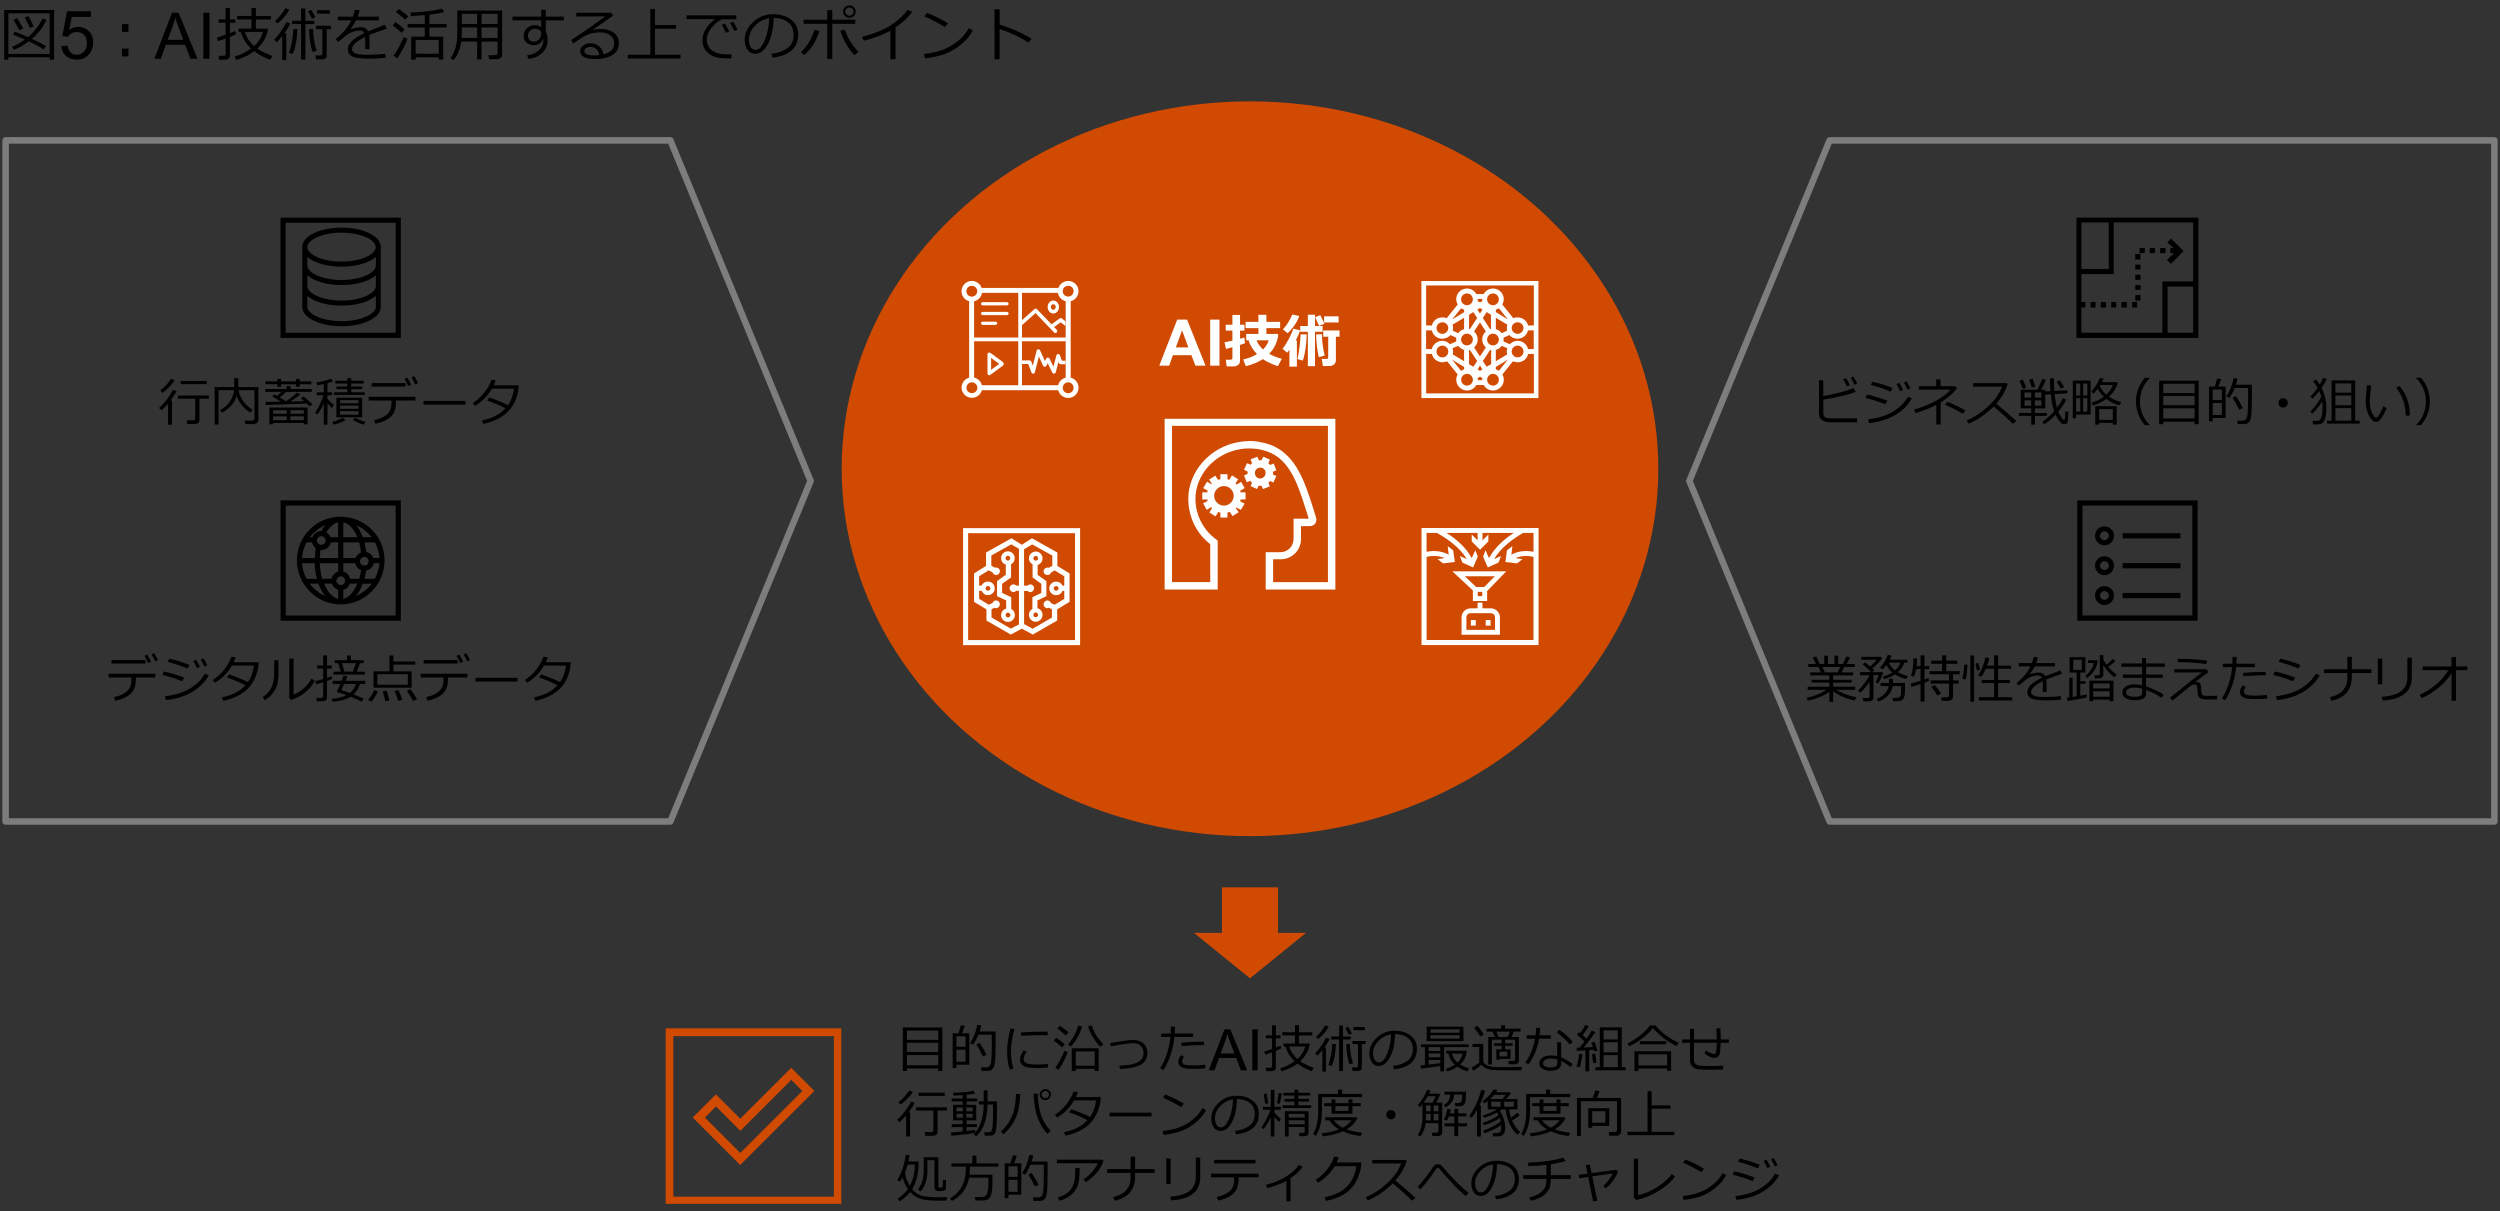 <?xml version="1.0" encoding="UTF-8"?><svg xmlns="http://www.w3.org/2000/svg" viewBox="0 0 769 372.56"><rect x="0" y="0" width="769" height="372.56" fill="#333333" stroke="none"/><defs><style>.e,.f{fill:#fff;}.g,.h{fill:#d04a02;}.h,.f,.i{fill-rule:evenodd;}.j{fill:none;stroke:#7d7d7d;stroke-linejoin:round;stroke-width:2px;}</style></defs><g id="a"/><g id="b"/><g id="c"/><g id="d"><g><path d="M15.28,17.62H2.58v.76H1.29V3.07h15.35v15.3h-1.35v-.76Zm-12.71-1.03H15.28V4.1H2.58v12.49Zm10.85-1.38c-1-.71-2.52-1.54-4.55-2.5-1.5,1.13-3.03,2-4.6,2.62l-.54-.94c1.37-.56,2.67-1.3,3.93-2.23-1.39-.62-2.61-1.12-3.66-1.51l.51-.91c.94,.31,2.3,.87,4.1,1.67,2.02-1.73,3.49-3.63,4.43-5.71l1.27,.42c-1,2.17-2.5,4.11-4.48,5.84,2.13,.98,3.58,1.73,4.33,2.22l-.73,1.05Zm-7.44-5.89c-.77-1.45-1.39-2.51-1.85-3.2l1.12-.53c.35,.52,.98,1.57,1.91,3.17l-1.18,.55Zm3.16-.76c-.17-.49-.67-1.55-1.51-3.19l1.18-.4c.59,1.1,1.09,2.15,1.5,3.16l-1.17,.44Z"/><path d="M18.86,14.2l1.91-.16c.14,.93,.47,1.63,.98,2.1,.52,.47,1.14,.7,1.87,.7,.88,0,1.62-.33,2.22-.99s.91-1.54,.91-2.63-.29-1.86-.87-2.46c-.58-.6-1.35-.9-2.29-.9-.59,0-1.12,.13-1.59,.4-.47,.27-.84,.61-1.11,1.04l-1.71-.22,1.43-7.61h7.37v1.74h-5.91l-.8,3.98c.89-.62,1.82-.93,2.8-.93,1.29,0,2.38,.45,3.27,1.34,.89,.9,1.33,2.05,1.33,3.46s-.39,2.5-1.17,3.48c-.95,1.2-2.25,1.8-3.89,1.8-1.35,0-2.45-.38-3.3-1.13-.85-.75-1.34-1.75-1.46-3Z"/><path d="M39.51,9.82h-2v-2.4h2v2.4Zm0,7.53h-2v-2.4h2v2.4Z"/><path d="M47.48,18.08l5.44-14.17h2.02l5.8,14.17h-2.14l-1.65-4.29h-5.93l-1.56,4.29h-1.99Zm4.09-5.82h4.81l-1.48-3.93c-.45-1.19-.79-2.17-1-2.94-.18,.91-.43,1.81-.76,2.71l-1.56,4.16Z"/><path d="M62.56,18.08V3.9h1.88v14.17h-1.88Z"/><path d="M67.04,12.67l-.32-1.12c.56-.14,1.45-.43,2.68-.87v-3.68h-2.15v-1.03h2.15V2.49h1.32v3.47h1.65v1.03h-1.65v3.2c.63-.24,1.17-.46,1.62-.65l.24,.96c-.35,.21-.96,.5-1.86,.85v5.74c0,.39-.13,.7-.39,.93s-.59,.35-.98,.35h-1.96l-.15-1.2h1.48c.46,0,.69-.19,.69-.58v-4.74c-.99,.36-1.78,.63-2.36,.81Zm12.12,2.29c1.19,.83,2.75,1.59,4.68,2.29l-.74,1.12c-1.79-.63-3.42-1.5-4.88-2.63-1.47,1.12-3.31,2.01-5.53,2.68l-.5-1.03c1.79-.5,3.47-1.32,5.04-2.48-1.55-1.41-2.61-3.11-3.19-5.1h-.64v-1.01h3.95v-2.81h-4.42v-1.08h4.42V2.44h1.36v2.48h4.64v1.08h-4.64v2.81h3.71v.18c-.15,1.19-.54,2.3-1.17,3.34s-1.33,1.91-2.1,2.63Zm-.99-.79c1.38-1.24,2.28-2.69,2.7-4.35h-5.52c.4,1.55,1.34,3,2.82,4.35Z"/><path d="M86.81,18.49v-7.42c-.75,.94-1.31,1.57-1.69,1.91l-.77-.77c.67-.69,1.35-1.54,2.06-2.55s1.26-1.96,1.67-2.84l1.27,.4c-.42,.86-1.03,1.85-1.84,2.99h.54v8.29h-1.25Zm-1.4-11.28l-.8-.74c1.28-1.13,2.33-2.44,3.15-3.93l1.28,.4c-.84,1.55-2.06,2.97-3.64,4.26Zm4.67,9.33l-1.2-.24c.38-1.03,.69-2.23,.94-3.6s.37-2.59,.37-3.66v-.11l1.3,.02c-.1,3.05-.57,5.58-1.41,7.58Zm2.53,1.8V7.4h-2.77v-1.01h2.77V2.61h1.33v3.78h2.73v1.01h-2.73v10.94h-1.33Zm3.35-12.56c-.25-.53-.64-1.3-1.2-2.31l1.01-.44c.31,.52,.73,1.29,1.27,2.31l-1.08,.44Zm.18,10.19c-.66-2.05-1.02-4.39-1.08-7.01l1.23-.04c.09,2.69,.47,4.92,1.12,6.71l-1.28,.34Zm2.96,2.29h-1.87l-.17-1.19h1.38c.46,0,.7-.21,.7-.64v-7.44h-1.91v-1.07h4.54v1.07h-1.29v8.08c0,.79-.46,1.19-1.37,1.19Zm-1.56-14.06v-1.08h3.96v1.08h-3.96Z"/><path d="M113.64,15.12h-1.3v-2.88c0-.34,0-.63-.03-.87-2.7,1.35-4.04,2.58-4.04,3.68,0,.55,.3,.99,.91,1.31s1.88,.49,3.81,.49c2.3,0,4.14-.11,5.51-.33l.09,1.27c-1.39,.16-3.01,.25-4.83,.25-2.82,0-4.65-.25-5.51-.74s-1.28-1.2-1.28-2.11c0-.81,.37-1.62,1.13-2.42s2.08-1.66,3.96-2.58c-.24-.53-.67-.79-1.29-.79-.7,0-1.46,.13-2.27,.38s-1.82,.9-3.02,1.92l-1.46,1.23-.76-.9c2.14-1.66,3.74-3.59,4.8-5.77h-4.1v-1.14h4.58c.27-.7,.48-1.4,.62-2.11l1.46,.12c-.15,.67-.35,1.34-.6,1.99h6.53v1.14h-7c-.33,.67-.9,1.56-1.71,2.67l.13,.07c.23-.15,.68-.29,1.35-.43s1.19-.21,1.56-.21c1.14,0,1.91,.42,2.33,1.27l5.18-2,.58,1.19c-1.22,.4-3.03,1.05-5.43,1.94,.07,.44,.11,.99,.11,1.66v2.66Z"/><path d="M123.59,10.13c-.62-.63-1.56-1.39-2.81-2.29l.85-1.03c1.09,.74,2.04,1.48,2.84,2.22l-.88,1.1Zm-1.36,7.8l-1.17-.79c.47-.61,1.03-1.51,1.67-2.7s1.12-2.19,1.43-3l1.17,.45c-.22,.76-.65,1.74-1.28,2.95s-1.24,2.24-1.82,3.09Zm2.44-11.88c-1.08-.96-2.05-1.74-2.9-2.36l.91-.92c.71,.52,1.69,1.26,2.92,2.22l-.92,1.06Zm10.28,11.58h-7.1v.72h-1.38v-7.1h4.18v-2.79h-5.27v-1.1h5.27v-2.72c-1.41,.13-2.82,.23-4.25,.31l-.19-1.08c4.19-.19,7.45-.59,9.77-1.21l.66,1.06c-1.06,.3-2.58,.56-4.55,.78v2.86h5.27v1.1h-5.27v2.79h4.23v7.07h-1.36v-.69Zm-7.1-1.12l7.1,.02v-4.24h-7.1v4.22Z"/><path d="M153.07,12.79h-4.94v5.48h-1.36v-5.48h-4.9c-.29,2.26-1.08,4.17-2.36,5.73l-.95-.64c.77-1.05,1.32-2.2,1.63-3.45s.47-2.66,.47-4.24V3.24h13.79v13.68c0,.35-.16,.66-.49,.91s-.7,.39-1.11,.39h-2.41l-.2-1.25h1.99c.55,0,.83-.23,.83-.69v-3.49Zm-11.1-1.12h4.8v-3.22h-4.71v1.47c0,.17-.03,.75-.09,1.75Zm4.8-7.4h-4.71v3.12h4.71v-3.12Zm6.3,3.12v-3.12h-4.94v3.12h4.94Zm-4.94,4.28h4.94v-3.22h-4.94v3.22Z"/><path d="M173.41,6.27h-5.54v3.38c.39,.68,.58,1.61,.58,2.79,0,1.55-.58,2.85-1.72,3.9s-2.55,1.63-4.22,1.74l-.36-1.1c1.41-.1,2.59-.58,3.55-1.45s1.44-1.94,1.44-3.23c0-.22-.01-.41-.04-.59-.15,.68-.49,1.21-1.03,1.6s-1.19,.58-1.94,.58c-.86,0-1.58-.27-2.17-.81s-.89-1.22-.89-2.04c0-.94,.33-1.73,1-2.36s1.48-.94,2.45-.94c.73,0,1.37,.21,1.94,.64v-2.12h-8.81v-1.15h8.81V3.01h1.42v2.1h5.54v1.15Zm-6.94,3.57c-.33-.66-1.03-.99-2.09-.99-.52,0-.97,.22-1.38,.64s-.6,.89-.6,1.42c0,.57,.16,1.03,.47,1.37s.75,.52,1.29,.52c.69,0,1.24-.23,1.66-.68s.63-1.04,.65-1.78v-.5Z"/><path d="M185.63,16.72c2.2-.53,3.3-1.66,3.3-3.39,0-1.07-.4-1.9-1.21-2.49s-1.89-.88-3.23-.88c-.93,0-1.83,.12-2.71,.35s-1.9,.71-3.04,1.43-1.94,1.27-2.4,1.65l-.65-1.08c3.57-2.3,7.05-4.73,10.46-7.27l-8.89,.04v-1.17h10.73l.62,.9-6.2,4.29,.07,.11c.71-.22,1.43-.33,2.14-.33,1.68,0,3.06,.39,4.14,1.16s1.62,1.84,1.62,3.21c0,1.6-.66,2.82-1.99,3.66s-3.1,1.26-5.33,1.26c-3.06,0-4.59-.84-4.59-2.52,0-.66,.32-1.22,.95-1.67s1.33-.68,2.08-.68c1.06,0,1.97,.3,2.72,.89s1.22,1.44,1.41,2.53Zm-1.29,.23c-.34-1.68-1.25-2.52-2.74-2.52-.47,0-.9,.12-1.28,.35s-.57,.54-.57,.93c0,.9,1.04,1.34,3.11,1.34,.45,0,.94-.04,1.48-.11Z"/><path d="M193.09,17.99v-1.15h6.95V2.79h1.43V7.7h6.5v1.13h-6.5v8.01h7.86v1.15h-16.24Z"/><path d="M226.48,5.92h-4.4c-1.07,.46-2.12,1.29-3.13,2.51s-1.52,2.48-1.52,3.79c0,1.01,.27,1.86,.81,2.54s1.26,1.17,2.16,1.49,2.1,.47,3.59,.47c.35,0,.7,0,1.06-.03l-.09,1.3h-.04c-1.08,0-1.98-.02-2.7-.06s-1.47-.18-2.26-.43-1.49-.63-2.09-1.14-1.05-1.1-1.35-1.77-.44-1.42-.44-2.27c0-1.18,.36-2.35,1.08-3.5s1.67-2.14,2.84-2.94h-8.81v-1.17h15.3v1.2Zm-2.18,3.74l-1.01,.46c-.42-.95-.85-1.77-1.28-2.47l.95-.43c.51,.79,.96,1.61,1.34,2.44Zm2.56-.54l-1.01,.41c-.39-.91-.81-1.72-1.26-2.43l.93-.46c.4,.63,.85,1.46,1.34,2.47Z"/><path d="M237.61,17.72l-.34-1.19c1.89-.17,3.5-.72,4.84-1.64s2.01-2.31,2.01-4.15c0-1.64-.54-2.91-1.62-3.81s-2.59-1.37-4.52-1.42c-.06,3.15-.63,5.78-1.7,7.89s-2.4,3.16-4.01,3.16c-1,0-1.78-.42-2.35-1.27s-.86-1.88-.86-3.1c0-2.01,.87-3.82,2.6-5.42s3.79-2.4,6.16-2.4c2.23,0,4.07,.56,5.52,1.67s2.17,2.64,2.17,4.57c0,2.2-.73,3.89-2.19,5.05s-3.36,1.85-5.71,2.04Zm-1.02-12.09c-1.7,.26-3.16,1.03-4.38,2.31s-1.84,2.73-1.84,4.34c0,.86,.18,1.58,.54,2.18s.86,.89,1.49,.89c1.1,0,2.05-1.02,2.87-3.07s1.26-4.26,1.33-6.64Z"/><path d="M252.05,9.49c-.91,3.06-2.46,5.54-4.65,7.44l-1.06-.84c1.14-1.08,2.07-2.26,2.77-3.56s1.17-2.4,1.38-3.31l1.55,.27Zm3.96,8.64h-1.55V7.33h-7.25v-1.26h7.25V3.12h1.55v2.95h7.08v1.26h-7.08v10.8Zm8.05-2.14l-1.2,.95c-.95-.89-1.83-2.07-2.65-3.54s-1.4-2.79-1.75-3.96l1.43-.31c.81,2.5,2.2,4.78,4.17,6.86Zm-4.74-12.41v-.03c0-.53,.19-.97,.58-1.33s.84-.54,1.36-.54c.57,0,1.04,.19,1.41,.56s.55,.8,.55,1.3c0,.56-.2,1.02-.59,1.38s-.84,.53-1.34,.53c-.57,0-1.05-.19-1.42-.57s-.56-.81-.56-1.31Zm3.22,0v-.04c0-.33-.13-.62-.39-.87s-.56-.37-.9-.37-.62,.12-.87,.37-.38,.54-.38,.88,.12,.64,.38,.89,.54,.38,.88,.38,.65-.12,.9-.36,.38-.54,.38-.88Z"/><path d="M275.45,18.2h-1.56V9.45c-2.57,1.37-5.31,2.39-8.23,3.07l-.46-1.2c3.8-.98,6.8-2.21,9-3.68s3.85-3,4.95-4.58l1.44,.56c-1.07,1.59-2.78,3.2-5.13,4.82v9.77Z"/><path d="M299.26,9.4c-.98,1.72-2.26,3.2-3.83,4.45s-3.2,2.18-4.9,2.79-3.69,1.04-5.99,1.29l-.31-1.35c1.91-.19,3.62-.54,5.13-1.05s2.79-1.12,3.84-1.84,1.94-1.43,2.66-2.14,1.45-1.68,2.19-2.91l1.21,.76Zm-7.66-2.23l-.99,1.15c-2.09-1.29-4.18-2.38-6.26-3.26l.76-1.1c2.19,.82,4.36,1.89,6.5,3.21Z"/><path d="M317.3,11.89l-.92,1.22c-1.22-.81-2.68-1.61-4.37-2.4s-3.2-1.38-4.53-1.78v9.33h-1.56V2.87h1.58V7.58c3.47,1.04,6.74,2.48,9.8,4.31Z"/></g><g><path d="M51.68,130.65v-6.44c-.7,.81-1.37,1.47-2.01,1.99l-.76-.7c.82-.7,1.64-1.58,2.44-2.66,.8-1.07,1.42-2.04,1.84-2.91l1.17,.33c-.47,.91-1.1,1.89-1.9,2.95h.45v7.43h-1.23Zm-1.72-9.81l-.66-.78c1.25-.88,2.35-2.06,3.31-3.55l1.16,.43c-.5,.75-1.12,1.49-1.85,2.23-.73,.75-1.38,1.3-1.96,1.66Zm10.04,9.59h-2.43l-.13-1.14h1.95c.43,0,.65-.18,.65-.54v-6.1h-5.32v-.98h9.53v.98h-2.91v6.62c0,.35-.13,.63-.4,.84s-.58,.32-.93,.32Zm-4.45-12.27v-.99h8.02v.99h-8.02Z"/><path d="M77.85,130.47h-2.35l-.2-1.09h2.19c.21,0,.4-.06,.55-.18,.15-.12,.23-.28,.23-.47v-8.71h-4.87c.13,1.11,.61,2.24,1.43,3.39,.83,1.15,1.79,2.02,2.89,2.59l-.75,.91c-.98-.6-1.84-1.36-2.58-2.28-.74-.92-1.27-1.86-1.59-2.83-.69,2.18-2.18,3.89-4.49,5.13l-.61-.8c1.36-.71,2.38-1.62,3.07-2.71s1.1-2.23,1.23-3.41h-4.78v10.57h-1.18v-11.52h6.01v-2.73h1.24v2.73h6.19v10.02c0,.42-.15,.76-.44,1.01-.29,.25-.69,.38-1.2,.38Z"/><path d="M86.43,123.56c-.08-.06-.98-.61-2.69-1.65l.7-.59,.8,.45c.42-.37,.87-.78,1.35-1.23h-5.03v-.88h6.59v-.87h1.2v.87h6.55v.88h-7.88c-.67,.61-1.32,1.18-1.97,1.69,.69,.41,1.32,.81,1.89,1.22,1.25-.81,2.38-1.69,3.39-2.65l1.09,.48c-.75,.63-1.78,1.38-3.12,2.24,1.82-.04,3.23-.08,4.23-.12-.42-.37-.76-.67-1.04-.9l.9-.57c1.18,.98,2.11,1.81,2.77,2.5l-.95,.55c-.27-.27-.57-.56-.89-.86-1.25,.08-5.44,.23-12.55,.45l-.13-.98c1.35,0,2.94-.01,4.77-.03Zm5.78-5.37v.75h-1.14v-.75h-4.63v.8h-1.11v-.81h-3.67v-.87h3.67v-.75h1.11v.75h4.63v-.75h1.14v.75h3.58v.88h-3.58Zm1.24,11.9h-9.45v.44h-1.15v-5.17h11.77v5.17h-1.18v-.44Zm-5.27-3.91h-4.17v1.09h4.17v-1.09Zm-4.17,3.05h4.17v-1.17h-4.17v1.17Zm9.45-1.96v-1.09h-4.14v1.09h4.14Zm-4.14,1.96h4.14v-1.17h-4.14v1.17Z"/><path d="M97.64,127.5l-.73-.51c.41-.55,.88-1.39,1.43-2.5s.94-2.09,1.18-2.92h-2.1v-.88h2.17v-2.56c-.81,.18-1.48,.3-2.01,.38l-.23-.9c1.78-.23,3.28-.61,4.48-1.12l.57,.84c-.46,.18-1.01,.35-1.66,.52v2.84h1.44v.88h-1.44v1.1c.39,.48,1.04,1.13,1.96,1.94l-.64,.88c-.28-.29-.72-.77-1.32-1.43v6.55h-1.16v-6.52c-.66,1.46-1.31,2.6-1.95,3.4Zm4.98,3.13l-.42-.82c1.35-.39,2.44-.83,3.28-1.32l.75,.78c-1.07,.62-2.27,1.07-3.61,1.36Zm.15-9.17v-.8h4.08v-.96h-3.36v-.8h3.36v-.93h-3.72v-.85h3.72v-.81h1.18v.81h3.84v.85h-3.84v.93h3.38v.8h-3.38v.96h4.16v.8h-9.41Zm.7,6.9v-6.02h7.93v6.02h-7.93Zm1.14-4.32h5.65v-.96h-5.65v.96Zm0,1.71h5.65v-.99h-5.65v.99Zm5.65,.72h-5.65v1.09h5.65v-1.09Zm1.56,4.16c-1.21-.39-2.29-.87-3.26-1.45l.65-.7c1.05,.57,2.11,1,3.2,1.29l-.59,.87Z"/><path d="M121.8,123.72c0,1.33-.22,2.4-.65,3.22s-1.12,1.52-2.06,2.09c-.94,.57-2.14,1.01-3.6,1.31l-.41-1.1c1.64-.35,2.93-.93,3.89-1.73s1.44-1.97,1.44-3.5v-.81h-7.01v-1.14h14.38v1.14h-5.98v.52Zm2.96-4.8h-10.45v-1.09h10.45v1.09Zm1.7-.58l-.9,.4c-.38-.85-.75-1.58-1.13-2.19l.84-.38c.46,.72,.86,1.44,1.19,2.17Zm2.14-.48l-.89,.37c-.34-.8-.72-1.52-1.12-2.16l.82-.38c.4,.62,.8,1.35,1.2,2.18Z"/><path d="M143.18,124.47h-12.92v-1.16h12.92v1.16Z"/><path d="M152.49,117c-.17,.53-.36,1.04-.59,1.52h7.66c-.04,.76-.09,1.31-.15,1.64-.17,.97-.43,1.88-.76,2.73-.34,.85-.78,1.66-1.33,2.44s-1.24,1.51-2.08,2.18-1.81,1.25-2.91,1.73-2.33,.86-3.68,1.14l-.38-1.07c3.07-.58,5.47-1.81,7.2-3.69-1.56-.85-3.43-1.66-5.63-2.42l.61-.93c1.59,.49,3.54,1.27,5.83,2.35,.98-1.4,1.59-3.09,1.82-5.07h-6.77c-.66,1.14-1.45,2.17-2.39,3.09-.94,.93-1.88,1.66-2.81,2.19l-.69-.85c1.41-.9,2.61-2.01,3.62-3.33,1.01-1.33,1.71-2.6,2.11-3.83l1.31,.17Z"/></g><g><path d="M41.8,208.91c0,1.33-.22,2.4-.65,3.22s-1.12,1.52-2.06,2.09c-.94,.57-2.14,1.01-3.6,1.31l-.41-1.1c1.64-.35,2.93-.93,3.89-1.73s1.44-1.97,1.44-3.5v-.81h-7.01v-1.14h14.38v1.14h-5.98v.52Zm2.96-4.8h-10.45v-1.09h10.45v1.09Zm1.7-.58l-.9,.4c-.38-.85-.75-1.58-1.13-2.19l.84-.38c.46,.72,.86,1.44,1.19,2.17Zm2.14-.48l-.89,.37c-.34-.8-.72-1.52-1.12-2.16l.82-.38c.4,.62,.8,1.35,1.2,2.18Z"/><path d="M56.67,208.43l-.64,1.13c-1.62-.7-3.65-1.36-6.09-1.98l.48-1.02c1.76,.33,3.84,.96,6.24,1.88Zm7.53-.66c-1.21,2.12-2.95,3.84-5.24,5.16s-4.92,2.11-7.89,2.4l-.32-1.16c1.77-.22,3.34-.56,4.72-1.03s2.53-1.02,3.46-1.66c.93-.64,1.69-1.24,2.27-1.82,.58-.57,1.21-1.39,1.88-2.45l1.12,.56Zm-5.9-3.22l-.66,1.11c-1.3-.62-3.32-1.33-6.07-2.1l.53-.95c.73,.15,1.71,.41,2.93,.78s2.31,.76,3.27,1.16Zm3.2,.58l-.9,.4c-.38-.85-.75-1.58-1.13-2.19l.85-.38c.45,.69,.84,1.42,1.18,2.17Zm2.27-.48l-.9,.37c-.35-.83-.73-1.55-1.12-2.16l.81-.38c.42,.65,.82,1.38,1.2,2.18Z"/><path d="M72.49,202.19c-.17,.53-.36,1.04-.59,1.52h7.66c-.04,.76-.09,1.31-.15,1.64-.17,.97-.43,1.88-.76,2.73-.34,.85-.78,1.66-1.33,2.44s-1.24,1.51-2.08,2.18-1.81,1.25-2.91,1.73-2.33,.86-3.68,1.14l-.38-1.07c3.07-.58,5.47-1.81,7.2-3.69-1.56-.85-3.43-1.66-5.63-2.42l.61-.93c1.59,.49,3.54,1.27,5.83,2.35,.98-1.4,1.59-3.09,1.82-5.07h-6.77c-.66,1.14-1.45,2.17-2.39,3.09-.94,.93-1.88,1.66-2.81,2.19l-.69-.85c1.41-.9,2.61-2.01,3.62-3.33,1.01-1.33,1.71-2.6,2.11-3.83l1.31,.17Z"/><path d="M85.66,206.64c0,1.23-.05,2.23-.16,3s-.36,1.53-.75,2.27-.88,1.42-1.46,2.04c-.59,.61-1.22,1.1-1.9,1.45l-.58-.99c.65-.4,1.25-.93,1.8-1.59s.98-1.43,1.27-2.33c.3-.9,.45-2.27,.45-4.12v-3.3h1.33v3.55Zm11.12,2.78c-.67,1.42-1.7,2.66-3.09,3.71s-2.77,1.77-4.13,2.14l-.57-.53v-12.16h1.31v11.03c.86-.25,1.79-.78,2.8-1.59,1.01-.8,1.91-1.9,2.7-3.3l.98,.69Z"/><path d="M99.32,215.71h-1.88l-.12-1.03h1.45c.43,0,.64-.19,.64-.57v-4.24c-.92,.29-1.65,.51-2.17,.64l-.21-1.02c.5-.08,1.3-.29,2.38-.61v-3.24h-1.86v-.95h1.86v-3.09h1.17v3.09h1.47v.95h-1.47v2.88c.63-.2,1.11-.37,1.45-.51l.16,.85c-.31,.15-.85,.35-1.62,.62v5.11c0,.35-.12,.62-.36,.82-.24,.2-.54,.3-.9,.3Zm8.52-1.39c-1.35,.85-3.2,1.36-5.55,1.52l-.23-.88c1.91-.15,3.42-.53,4.54-1.12-1.08-.41-2-.7-2.74-.88-.16-.04-.24-.13-.24-.27,0-.06,.02-.11,.05-.16,.25-.37,.59-1.09,1.03-2.16h-2.38v-.96h2.77c.22-.57,.41-1.1,.56-1.57l1.23,.16c-.09,.26-.28,.73-.57,1.41h6.05v.96h-1.62c-.37,1.29-1.02,2.36-1.95,3.23,1.12,.45,2.15,.89,3.09,1.32l-.67,.9c-.62-.36-1.74-.86-3.34-1.51Zm-3.02-7.72l-.78-2.62h-1.05v-.91h3.76v-1.44h1.19v1.44h3.94v.91h-1.11l-1.07,2.62h2.54v.91h-9.68v-.91h2.27Zm2.84,6.57c.84-.73,1.45-1.67,1.82-2.8h-3.62c-.41,.92-.69,1.54-.85,1.86,.5,.17,1.39,.48,2.65,.94Zm-2.46-9.2l.75,2.62h2.62l.94-2.62h-4.31Z"/><path d="M114.3,215.85l-1.08-.51c.75-.9,1.37-1.91,1.86-3.04l1.14,.31c-.12,.4-.41,.97-.86,1.71s-.8,1.25-1.06,1.52Zm.59-4.3v-5.05h4.91v-4.88h1.22v1.86h6.73v.96h-6.73v2.06h5.6v5.05h-11.73Zm10.55-4.16h-9.38v3.24h9.38v-3.24Zm-6.91,8.3l-.79-3.05,1.2-.2c.2,.61,.49,1.62,.87,3.04l-1.27,.21Zm3.95-.13c-.33-1.04-.7-2.05-1.11-3.02l1.18-.27c.46,.96,.88,1.97,1.23,3.01l-1.3,.27Zm4.59,.03c-.4-.77-1.05-1.82-1.95-3.15l1.16-.44c.81,1.12,1.48,2.17,2.02,3.16l-1.23,.42Z"/><path d="M137.8,208.91c0,1.33-.22,2.4-.65,3.22s-1.12,1.52-2.06,2.09c-.94,.57-2.14,1.01-3.6,1.31l-.41-1.1c1.64-.35,2.93-.93,3.89-1.73s1.44-1.97,1.44-3.5v-.81h-7.01v-1.14h14.38v1.14h-5.98v.52Zm2.96-4.8h-10.45v-1.09h10.45v1.09Zm1.7-.58l-.9,.4c-.38-.85-.75-1.58-1.13-2.19l.84-.38c.46,.72,.86,1.44,1.19,2.17Zm2.14-.48l-.89,.37c-.34-.8-.72-1.52-1.12-2.16l.82-.38c.4,.62,.8,1.35,1.2,2.18Z"/><path d="M159.18,209.66h-12.92v-1.16h12.92v1.16Z"/><path d="M168.49,202.19c-.17,.53-.36,1.04-.59,1.52h7.66c-.04,.76-.09,1.31-.15,1.64-.17,.97-.43,1.88-.76,2.73-.34,.85-.78,1.66-1.33,2.44s-1.24,1.51-2.08,2.18-1.81,1.25-2.91,1.73-2.33,.86-3.68,1.14l-.38-1.07c3.07-.58,5.47-1.81,7.2-3.69-1.56-.85-3.43-1.66-5.63-2.42l.61-.93c1.59,.49,3.54,1.27,5.83,2.35,.98-1.4,1.59-3.09,1.82-5.07h-6.77c-.66,1.14-1.45,2.17-2.39,3.09-.94,.93-1.88,1.66-2.81,2.19l-.69-.85c1.41-.9,2.61-2.01,3.62-3.33,1.01-1.33,1.71-2.6,2.11-3.83l1.31,.17Z"/></g><g><path d="M571.22,129.9h-8.03c-.59,0-1.12-.05-1.57-.16s-.83-.27-1.14-.48c-.31-.22-.55-.5-.72-.84-.17-.35-.25-.91-.25-1.7v-9.76h1.33v4.87c4.4-.81,7.5-1.64,9.3-2.48l.66,1.19c-.87,.39-2.36,.83-4.46,1.32-2.11,.5-3.94,.85-5.49,1.06v3.7c0,.57,.06,.99,.18,1.27,.12,.28,.4,.48,.82,.61s.99,.2,1.71,.2h7.68v1.22Zm-2.2-11.45l-.9,.4c-.38-.86-.76-1.6-1.13-2.2l.85-.38c.44,.68,.84,1.41,1.18,2.18Zm2.27-.48l-.9,.37c-.35-.81-.72-1.53-1.12-2.16l.81-.38c.43,.67,.83,1.39,1.2,2.17Z"/><path d="M580.54,123.24l-.64,1.13c-1.62-.7-3.65-1.36-6.09-1.98l.48-1.02c1.76,.33,3.84,.96,6.24,1.88Zm7.53-.66c-1.21,2.12-2.95,3.84-5.24,5.16s-4.92,2.11-7.89,2.4l-.32-1.16c1.77-.22,3.34-.56,4.72-1.03s2.53-1.02,3.46-1.66c.93-.64,1.69-1.24,2.27-1.82,.58-.57,1.21-1.39,1.88-2.45l1.12,.56Zm-5.9-3.22l-.66,1.11c-1.3-.62-3.32-1.33-6.07-2.1l.53-.95c.73,.15,1.71,.41,2.93,.78s2.31,.76,3.27,1.16Zm3.2,.58l-.9,.4c-.38-.85-.75-1.58-1.13-2.19l.85-.38c.45,.69,.84,1.42,1.18,2.17Zm2.27-.48l-.9,.37c-.35-.83-.73-1.55-1.12-2.16l.81-.38c.42,.65,.82,1.38,1.2,2.18Z"/><path d="M596.96,130.57h-1.36v-6.03c-1.75,.94-3.89,1.79-6.4,2.54l-.45-1.07c2.43-.7,4.67-1.61,6.72-2.72s3.56-2.26,4.54-3.45h-9.77v-1.05h5.33v-2.07h1.33v2.07h4.49l.61,.59c-1.1,1.53-2.78,3-5.04,4.41v6.79Zm7.62-4.29l-.85,1.01c-1.24-.83-3.05-1.75-5.44-2.78l.72-.9c2.12,.82,3.98,1.71,5.57,2.67Z"/><path d="M620.24,129.51l-1.11,.86c-1.43-1.47-3.38-3.24-5.85-5.33-2.59,2.49-5.16,4.25-7.73,5.27l-.59-.99c2.15-.88,4.28-2.26,6.41-4.16s3.62-3.97,4.47-6.22h-8.91v-1.09h10.32l.32,.29c-.73,2.21-1.9,4.22-3.51,6.05,1.59,1.25,3.65,3.02,6.18,5.33Z"/><path d="M624.8,130.62v-2.7h-3.79v-.9h3.79v-1.41h-3.22v-5.73h5.14c.68-1.35,1.16-2.46,1.44-3.33l1.16,.3c-.55,1.31-1.05,2.32-1.48,3.03h1.27v.52l1.62-.09c-.09-.99-.15-2.31-.17-3.95h1.2c.01,1.32,.07,2.62,.16,3.89l3.98-.2,.05,.95-3.95,.22c.17,1.67,.41,3.07,.72,4.2,.78-1.05,1.38-2.03,1.78-2.93l1.08,.46c-.42,.95-1.23,2.17-2.45,3.67,.2,.48,.46,.98,.77,1.49,.31,.51,.51,.81,.6,.89s.18,.12,.27,.12c.25,0,.39-.18,.4-.54,.04-.14,.07-.82,.11-2.04l.96,.15c-.03,1.61-.11,2.64-.25,3.11s-.46,.69-.97,.69c-.28,0-.55-.08-.81-.23-.26-.15-.58-.5-.96-1.04s-.7-1.09-.95-1.65c-1.07,1.14-2.23,2.12-3.48,2.95l-.6-.75c1.36-.97,2.58-2.06,3.65-3.29-.25-.69-.45-1.39-.61-2.09s-.3-1.74-.43-3.1l-1.71,.09v4.24h-3.16v1.41h3.64v.9h-3.64v2.7h-1.16Zm-2.58-10.98c-.19-.58-.54-1.41-1.06-2.48l1.05-.39c.31,.68,.67,1.51,1.08,2.48-.26,.11-.61,.24-1.06,.39Zm.52,2.67h2.05v-1.59h-2.05v1.59Zm2.05,.84h-2.05v1.66h2.05v-1.66Zm.2-3.94c-.2-.63-.47-1.44-.81-2.43l1.05-.29c.24,.65,.52,1.47,.84,2.46l-1.08,.26Zm.96,3.1h1.98v-1.59h-1.98v1.59Zm1.98,.84h-1.98v1.66h1.98v-1.66Zm6.02-3.59c-.44-.75-.89-1.45-1.35-2.1l.95-.52,1.4,2.07-.99,.55Z"/><path d="M638.61,127.53v1.12h-1.03v-11.59h5.5v10.46h-4.47Zm1.27-5.89v-3.67h-1.27v3.67h1.27Zm0,4.99v-4.15h-1.27v4.15h1.27Zm.9-8.66v3.67h1.29v-3.67h-1.29Zm0,4.52v4.15h1.29v-4.15h-1.29Zm7.16,.23c-1.11,.82-2.51,1.48-4.18,1.99l-.42-.85c1.49-.42,2.75-1.02,3.8-1.82-.81-.76-1.44-1.57-1.88-2.42-.47,.64-.91,1.12-1.3,1.44l-.65-.66c1.14-1.22,2-2.61,2.59-4.16l1.17,.22c-.09,.23-.26,.6-.49,1.09h4.48l.36,.25c-.43,1.6-1.32,3.01-2.65,4.24,1.11,.76,2.35,1.32,3.73,1.68l-.61,.95c-1.43-.39-2.75-1.03-3.95-1.94Zm1.96,7.34h-4.2v.54h-1.2v-5.66h6.59v5.66h-1.2v-.54Zm-4.2-.91h4.2v-3.3h-4.2v3.3Zm2.21-7.77c.86-.8,1.54-1.79,2.05-2.95h-3.9c-.04,.06-.1,.16-.18,.29,.46,1,1.14,1.88,2.03,2.66Z"/><path d="M661.28,130.77h-1.54c-1.81-2.18-2.72-4.6-2.72-7.28s.91-5.08,2.72-7.27h1.54v.08c-.85,.79-1.55,1.76-2.09,2.9-.64,1.35-.95,2.79-.95,4.3s.32,2.96,.95,4.32c.54,1.14,1.23,2.11,2.09,2.9v.06Z"/><path d="M675.05,129.71h-9.64v.77h-1.26v-13.38h12.16v13.38h-1.26v-.77Zm0-8.8v-2.86h-9.64v2.86h9.64Zm-9.64,3.73h9.64v-2.84h-9.64v2.84Zm0,4.09h9.64v-3.14h-9.64v3.14Z"/><path d="M680.63,128.58v1.02h-1.15v-10.69h1.8l.7-2.46,1.24,.16-.85,2.3h2.23v9.66h-3.98Zm2.82-8.77h-2.82v3.25h2.82v-3.25Zm-2.82,4.15v3.69h2.82v-3.69h-2.82Zm7.7,6.52l-.13-1.09c.8,.01,1.37,.01,1.69,0s.6-.1,.81-.27c.22-.17,.38-.44,.49-.8s.19-1.06,.24-2.11,.08-2.44,.08-4.19c0-.8,0-1.69-.02-2.69h-4.09c-.44,1.12-.99,2.14-1.64,3.07l-.9-.49c1.07-1.64,1.8-3.5,2.19-5.61l1.22,.16c-.11,.56-.28,1.19-.52,1.89h4.92l.02,3.2c0,1.48-.02,2.76-.05,3.85-.05,1.38-.13,2.4-.25,3.05-.08,.44-.2,.8-.38,1.08s-.38,.49-.6,.64c-.23,.15-.49,.24-.79,.27-.1,.01-.86,.02-2.3,.03Zm.45-4.44c-.74-1.55-1.41-2.78-2.02-3.69l1-.49c.82,1.17,1.53,2.39,2.15,3.67l-1.12,.51Z"/><path d="M700.85,123.93c0-.4,.14-.73,.42-1.02s.62-.42,1.02-.42,.73,.14,1.02,.42,.42,.62,.42,1.02-.14,.73-.42,1.02-.62,.42-1.02,.42-.73-.14-1.02-.42-.42-.62-.42-1.02Z"/><path d="M711.24,127.29l-.59-.66c.5-.47,1.09-1.16,1.76-2.06,.67-.9,1.21-1.73,1.62-2.5-.16-.6-.36-1.2-.62-1.77-.72,.95-1.41,1.74-2.09,2.35l-.63-.65c.73-.73,1.47-1.64,2.21-2.7-.35-.62-.82-1.29-1.38-2l.87-.6c.46,.56,.85,1.09,1.17,1.59,.46-.77,.81-1.44,1.03-2.02l1.08,.34c-.34,.76-.85,1.66-1.54,2.69,.97,1.9,1.45,3.89,1.45,5.97,0,.85-.04,1.6-.13,2.25-.09,.64-.22,1.18-.39,1.6-.17,.42-.35,.73-.55,.9-.2,.18-.42,.31-.66,.39-.24,.08-.44,.13-.61,.13-.16,0-.65,0-1.48,0h-.27l-.13-1.08h1.21c.74,0,1.23-.34,1.46-1.01s.36-1.67,.38-2.98v-.2c0-.62-.04-1.22-.12-1.8-.65,1.18-1.67,2.46-3.06,3.82Zm4.55,3.02v-.91h1.41v-12.38h7.25v12.38h1.4v.91h-10.06Zm7.47-9.53v-2.85h-4.89v2.85h4.89Zm-4.89,3.88h4.89v-3h-4.89v3Zm0,4.73h4.89v-3.84h-4.89v3.84Z"/><path d="M734.14,125.51c-.18,.5-.46,1.1-.84,1.81-.38,.71-.77,1.31-1.17,1.79s-.81,.71-1.24,.71c-.26,0-.49-.06-.7-.19s-.47-.37-.8-.73-.63-.85-.9-1.48c-.27-.63-.48-1.29-.61-1.97s-.2-1.36-.2-2.01c0-.58,.06-1.41,.18-2.48,.12-1.12,.19-1.94,.2-2.45h1.31c-.02,.47-.1,1.29-.25,2.45-.13,1.04-.2,1.86-.2,2.47,0,.91,.09,1.72,.29,2.44,.19,.72,.47,1.34,.83,1.86,.36,.52,.63,.78,.79,.78,.27,0,.64-.37,1.09-1.11s.87-1.54,1.23-2.4l.96,.5Zm7.15,2.3l-1.31,.04v-.14c0-1.54-.25-3.04-.75-4.5-.5-1.46-1.21-2.76-2.14-3.91l.96-.61c2.12,2.43,3.21,5.47,3.24,9.12Z"/><path d="M747.42,123.48c0,2.68-.91,5.1-2.72,7.28h-1.53v-.06c.85-.79,1.55-1.76,2.09-2.9,.64-1.36,.95-2.8,.95-4.32s-.32-2.94-.95-4.3c-.54-1.14-1.23-2.11-2.09-2.9v-.09h1.53c1.81,2.19,2.72,4.62,2.72,7.28Z"/></g><g><path d="M556.06,215.49l-.31-.85c2.55-.56,4.55-1.38,6.02-2.46h-5.73v-.94h6.66v-1.27h-5.45v-.87h5.45v-1.34h-5.88v-.93h3.31l-.8-1.66h-3.09v-.93h2.34l-.95-1.99,1.08-.29,1.03,2.28h1.4v-2.55h1.14v2.55h1.99v-2.55h1.16v2.55h1.48l1.05-2.31,1.11,.29-1.05,2.02h2.55v.93h-3.25l-.89,1.66h3.57v.93h-6.1v1.34h5.68v.87h-5.68v1.27h6.77v.94h-5.81c.73,.46,1.68,.92,2.86,1.36,1.17,.44,2.27,.76,3.29,.94l-.51,1.02c-2.62-.58-4.83-1.54-6.62-2.88v3.27h-1.15v-3.11c-.75,.58-1.75,1.13-3.01,1.64s-2.48,.88-3.65,1.07Zm4.51-10.32l.79,1.66h3.88l.8-1.66h-5.47Z"/><path d="M574.81,215.75h-1.65l-.14-1.04h1.47c.39,0,.59-.18,.59-.55v-4.44c-.91,1.38-1.88,2.5-2.91,3.36l-.64-.69c.57-.49,1.21-1.21,1.93-2.15s1.26-1.77,1.62-2.51v-.02h-2.91v-.98h3.41c-.62-.62-1.5-1.42-2.63-2.38l.79-.6,1.52,1.27c1.04-.93,1.71-1.62,2.03-2.09h-4.73v-.88h5.96l.47,.44c-.64,.93-1.65,1.97-3.05,3.12,.27,.25,.48,.45,.64,.62l-.79,.51h3.14l.3,.23c-.11,.4-.32,.94-.64,1.64s-.6,1.23-.84,1.6l-.81-.3c.42-.84,.74-1.6,.95-2.28h-1.62v7.03c0,.31-.14,.58-.42,.79-.28,.21-.62,.32-1.04,.32Zm2.94,.05l-.48-.82c.91-.33,1.7-.83,2.39-1.51,.68-.68,1.12-1.49,1.32-2.44h-2.52v-.95h2.59v-1.29h1.23v1.29h3.7v1.73c0,.9-.04,1.59-.13,2.09-.09,.5-.21,.84-.35,1.04s-.33,.36-.55,.47c-.22,.11-.46,.18-.72,.22-.26,.03-.73,.05-1.43,.05h-.5l-.13-1.01h1.36c.32,0,.58-.09,.78-.27s.32-.46,.38-.83c.06-.37,.09-1.22,.09-2.54h-2.56c-.23,1.2-.75,2.2-1.58,3.01s-1.78,1.39-2.87,1.75Zm5.16-8.37c-.95,.61-2.08,1.1-3.38,1.48l-.39-.78c1.26-.39,2.25-.82,2.96-1.28-.83-.69-1.44-1.45-1.84-2.3-.44,.61-.82,1.06-1.14,1.34l-.8-.54c.49-.54,.96-1.18,1.41-1.91,.45-.73,.77-1.4,.95-2l1.18,.23c-.13,.37-.33,.79-.59,1.26h5.45v.89h-1c-.28,1.11-.92,2.09-1.93,2.95,.96,.53,2,.93,3.12,1.19l-.59,.95c-1.32-.38-2.46-.87-3.42-1.48Zm0-1.21c.81-.71,1.36-1.51,1.66-2.39h-3.56c.39,.94,1.03,1.73,1.91,2.39Z"/><path d="M588.01,211.28l-.29-.98c.61-.15,1.62-.45,3.05-.9v-3.58h-1.38c-.19,1.04-.41,1.82-.66,2.34l-.93-.3c.2-.45,.38-1.16,.54-2.12,.16-.96,.24-2.04,.24-3.23l1.12,.02c-.02,.88-.07,1.67-.16,2.37h1.23v-3.3h1.2v3.3h1.45v.93h-1.45v3.19c.54-.18,.94-.33,1.22-.45l.18,.88c-.29,.14-.75,.33-1.4,.55v5.79h-1.2v-5.38c-.76,.25-1.68,.54-2.76,.87Zm11.3,4.3h-2.01l-.18-1.08h1.7c.18,0,.34-.06,.48-.18,.14-.12,.21-.27,.21-.44v-3.61h-5.63v-.98h5.63v-1.88h-5.93v-.96h3.82v-2.26h-3.39v-.96h3.39v-1.62h1.26v1.62h3.43v.96h-3.43v2.26h4.13v.96h-2.04v1.88h1.73v.98h-1.73v3.97c0,.39-.14,.7-.41,.96-.28,.25-.62,.38-1.02,.38Zm-3.31-1.63c-.71-1.08-1.36-1.97-1.93-2.66l1.05-.6c.72,.87,1.37,1.75,1.94,2.62l-1.05,.63Z"/><path d="M604.63,208.99l-1.01-.21c.3-1.15,.48-2.6,.55-4.36l1.05,.04c-.02,.6-.09,1.39-.21,2.36s-.25,1.7-.38,2.17Zm1.45,6.86v-14.22h1.15v14.22h-1.15Zm2.06-9.6l-.51-2.15,.91-.21,.51,2.12-.91,.24Zm.59,9.2v-1h4.66v-4.34h-3.84v-.96h3.84v-3.45h-2.56c-.39,.93-.85,1.77-1.37,2.5l-.95-.49c.45-.66,.9-1.53,1.33-2.6,.43-1.07,.72-2.03,.85-2.88l1.23,.18c-.16,.7-.4,1.48-.72,2.34h2.19v-3.16h1.24v3.16h4v.96h-4v3.45h3.62v.96h-3.62v4.34h4.34v1h-10.25Z"/><path d="M629.54,212.85h-1.16v-2.56c0-.3,0-.56-.02-.77-2.4,1.2-3.59,2.29-3.59,3.27,0,.49,.27,.88,.8,1.17s1.67,.43,3.39,.43c2.05,0,3.68-.1,4.9-.29l.08,1.13c-1.24,.15-2.67,.22-4.3,.22-2.5,0-4.14-.22-4.9-.66s-1.14-1.06-1.14-1.88c0-.72,.33-1.44,1-2.15,.67-.71,1.85-1.47,3.52-2.3-.21-.47-.6-.7-1.15-.7-.62,0-1.3,.11-2.02,.34s-1.62,.8-2.68,1.71l-1.3,1.09-.67-.8c1.91-1.48,3.33-3.19,4.27-5.12h-3.64v-1.02h4.07c.24-.62,.42-1.24,.55-1.88l1.3,.11c-.13,.6-.31,1.19-.53,1.77h5.8v1.02h-6.22c-.29,.6-.8,1.39-1.52,2.38l.12,.06c.2-.13,.6-.26,1.2-.38,.6-.12,1.06-.18,1.38-.18,1.01,0,1.7,.38,2.07,1.13l4.6-1.77,.52,1.05c-1.08,.35-2.69,.93-4.83,1.73,.06,.39,.09,.88,.09,1.48v2.37Z"/><path d="M641.87,214.56c-.74,.2-2.71,.55-5.9,1.05l-.23-.98,.77-.1v-6.03h1.03v5.88l1.24-.2v-7.31h-2.17v-4.73h4.84v4.73h-1.55v2.64h1.59v.85h-1.59v3.63c.96-.17,1.61-.29,1.96-.37v.95Zm-1.52-11.63h-2.62v3.13h2.62v-3.13Zm1.63,5.61l-.57-.69c.71-.49,1.31-1.11,1.8-1.86,.49-.75,.76-1.44,.81-2.05h-1.74v-.85h2.77l.18,.22c-.1,1.05-.45,2.04-1.04,2.96s-1.32,1.69-2.21,2.27Zm6.94,6.66h-5.06v.51h-1.17v-6.34h7.41v6.34h-1.17v-.51Zm0-3.44v-1.52h-5.06v1.52h5.06Zm-5.06,2.55h5.06v-1.67h-5.06v1.67Zm2.02-5.65h-1.52l-.13-.93h1.09c.39,0,.58-.16,.58-.48v-5.73h1.09v1.34c.24,.52,.57,1.06,.98,1.62,.85-.69,1.48-1.28,1.88-1.77l.88,.62c-.66,.59-1.41,1.2-2.23,1.82,.82,.97,1.69,1.75,2.62,2.34l-.78,.81c-1.43-1.06-2.55-2.32-3.36-3.78v3.08c0,.28-.12,.52-.36,.73s-.49,.3-.76,.3Z"/><path d="M665.54,213.64l-.67,1.04c-1.23-.92-2.8-1.74-4.7-2.45v1.16c0,1.34-1.24,2.02-3.72,2.02-.98,0-1.83-.21-2.55-.64s-1.07-1.01-1.07-1.75,.34-1.37,1.02-1.82c.68-.45,1.49-.68,2.45-.68,1,0,1.88,.1,2.62,.29v-2.3h-5.92v-1.02h5.92v-2.38h-6.34v-1.02h6.34v-1.68h1.21v1.68h5.8v1.02h-5.8v2.38h5.12v1.02h-5.12v2.58c2.4,.91,4.2,1.76,5.41,2.55Zm-6.59-.66v-1.1c-.67-.24-1.55-.37-2.65-.37-.57,0-1.1,.13-1.59,.39-.48,.26-.73,.6-.73,1.03,0,.45,.24,.8,.73,1.04,.49,.24,1.1,.36,1.83,.36s1.21-.06,1.53-.17c.32-.11,.54-.25,.67-.4,.13-.15,.2-.41,.2-.77Z"/><path d="M679.31,206.72c-1.47,1.07-2.87,2.13-4.18,3.16,.27-.07,.5-.1,.72-.1,.77,0,1.17,.57,1.2,1.7,0,.29,.02,.67,.07,1.14,.05,.47,.09,.76,.13,.86,.04,.1,.11,.21,.22,.32,.11,.11,.4,.19,.86,.22,.46,.03,.96,.05,1.5,.05,.75,0,1.48-.02,2.18-.07l-.02,1.12c-.59,.04-1.27,.05-2.05,.05-1.15,0-1.94-.04-2.39-.13-.45-.09-.79-.24-1.04-.47-.25-.22-.4-.52-.46-.89s-.12-1.09-.18-2.18c-.02-.33-.09-.58-.2-.74-.11-.16-.29-.24-.52-.24-.49,0-.96,.18-1.41,.53-.45,.35-2.27,1.83-5.45,4.41l-.84-.84c1.11-.84,2.75-2.15,4.91-3.91,.56-.48,1.38-1.13,2.46-1.95,1.15-.87,1.97-1.51,2.47-1.93l-8.47,.03v-1.02h9.86l.62,.85Zm-.46-3.55l-.18,1.09c-2.45-.35-5.4-.55-8.83-.59v-1.02c3.36,0,6.36,.18,9.01,.53Z"/><path d="M688.01,202.08c0,.58-.03,1.28-.08,2.09h5.68v1.04h-5.77c-.19,2.01-.63,3.99-1.33,5.95-.7,1.96-1.41,3.38-2.12,4.25l-.93-.61c.75-1.07,1.43-2.51,2.04-4.32s.97-3.56,1.11-5.27h-2.84v-1.04h2.91c.03-.67,.05-1.37,.05-2.09h1.28Zm9.38,12.75c-.83,.14-1.95,.21-3.36,.21-1.19,0-2.13-.05-2.81-.15s-1.21-.33-1.61-.68c-.39-.35-.59-.79-.59-1.3,0-.74,.3-1.44,.89-2.1l.88,.49c-.38,.51-.57,1-.57,1.48,0,.32,.17,.6,.53,.84s1.36,.35,3,.35c1.25,0,2.44-.07,3.58-.21l.06,1.07Zm-.46-8.12l-.02,1.02c-.25-.01-.49-.02-.7-.02-1.86,0-3.91,.11-6.15,.32l-.08-1.03c2.04-.21,4.05-.32,6.04-.32,.35,0,.65,0,.91,.02Z"/><path d="M705.98,208.43l-.64,1.13c-1.62-.7-3.65-1.36-6.09-1.98l.48-1.02c1.76,.33,3.84,.96,6.24,1.88Zm7.53-.66c-1.21,2.12-2.95,3.84-5.24,5.16s-4.92,2.11-7.89,2.4l-.32-1.16c1.77-.22,3.34-.56,4.72-1.03s2.53-1.02,3.46-1.66c.93-.64,1.69-1.24,2.27-1.82,.58-.57,1.21-1.39,1.88-2.45l1.12,.56Zm-5.9-3.22l-.66,1.11c-1.3-.62-3.32-1.33-6.07-2.1l.53-.95c.73,.15,1.71,.41,2.93,.78s2.31,.76,3.27,1.16Z"/><path d="M723.42,208.35c0,3.83-2.08,6.24-6.24,7.24l-.52-1.09c1.88-.46,3.25-1.2,4.1-2.23,.85-1.03,1.28-2.16,1.28-3.39v-1.85h-7.2v-1.17h7.2v-3.82h1.39v3.82h6.02v1.17h-6.02v1.31Z"/><path d="M732.78,210.48h-1.36v-7.89h1.36v7.89Zm9.09-1.92c0,1.22-.29,2.33-.87,3.33-.58,1-1.54,1.81-2.87,2.45s-3.07,1.02-5.21,1.16l-.3-1.13c2.75-.22,4.75-.83,6.01-1.82,1.25-.99,1.88-2.43,1.88-4.3v-5.93h1.36v6.23Z"/><path d="M754.1,207.06c-1,1.61-2.33,3.12-4.02,4.5-1.68,1.39-3.42,2.45-5.22,3.18l-.59-.98c1.87-.87,3.6-1.98,5.18-3.33s2.8-2.79,3.66-4.3h-7.88v-1.13h8.84v-2.9h1.41v2.9h3.48v1.13h-3.48v9.41h-1.38v-8.48Z"/></g><ellipse class="g" cx="384.5" cy="144.19" rx="125.6" ry="113.01"/><path class="i" d="M669.31,77.12l.19,.09-.19,.09v-.19Zm-1.52,4.02l3.88-3.92-3.88-3.83-1.14,1.21,1.89,1.68h-.95v1.59h1.14l-2.18,2.15,1.23,1.12Zm-10.98,9.62h1.61v1.68h-1.61v-1.68Zm0-6.26h1.61v1.59h-1.61v-1.59Zm0,3.18h1.61v1.49h-1.61v-1.49Zm4.45-11.4h1.61v1.59h-1.61v-1.59Zm-5.4,16.63h1.52v1.68h-1.52v-1.68Zm2.27-16.63h1.61v1.59h-1.61v-1.59Zm-1.33,1.87h1.61v1.68h-1.61v-1.68Zm0,3.27h1.61v1.49h-1.61v-1.49Zm9.28-3.55h-1.61v-1.59h1.61v1.59Zm-23.01,15.04h1.52v1.68h-1.52v-1.68Zm9.47,0h1.7v1.68h-1.7v-1.68Zm-3.12,0h1.52v1.68h-1.52v-1.68Zm-3.22,0h1.61v1.68h-1.61v-1.68Zm20.55,9.44v-14.2h7.86v14.2h-7.86Zm-26.52-7.76h1.23v-1.68h-1.23v-8.6h9.94v-15.88h24.43v18.13h-9.47v15.79h-24.91v-7.76Zm8.43-26.16v14.3h-8.43v-14.3h8.43Zm-9.94-1.49v37h37.5v-37h-37.5Z"/><path class="i" d="M100.05,161.51c-.43,.53-.85,1.17-1.17,1.81-1.28,0-2.35,.85-2.77,1.92h-.85c1.28-1.6,2.88-2.88,4.8-3.73Zm14.29,3.73h-2.77c-.53-1.49-1.17-2.77-2.03-3.73,1.92,.85,3.52,2.13,4.8,3.73Zm-4.9,18.13c.85-.96,1.6-2.24,2.13-3.84h2.77c-1.28,1.71-2.99,2.99-4.9,3.84Zm-12.69-10.13c.11,1.71,.32,3.31,.75,4.8h-3.2c-.85-1.49-1.28-3.09-1.39-4.8h3.84Zm2.13-8.32c.75,0,1.28,.64,1.28,1.39,0,.64-.53,1.28-1.28,1.28s-1.39-.64-1.39-1.28c0-.75,.64-1.39,1.39-1.39Zm5.12-4.27v4.59h-2.35c-.21-.53-.64-1.07-1.28-1.49,1.07-1.71,2.35-2.77,3.63-3.09Zm1.6,4.59v-4.59c1.71,.32,3.31,2.13,4.37,4.59h-4.37Zm5.44,4.69c-.75,.32-1.39,.96-1.71,1.71h-3.73v-4.8h4.9c.21,.96,.43,2.03,.53,3.09Zm1.6,5.54c1.17-.11,2.03-1.07,2.35-2.24h1.71c-.11,1.71-.64,3.31-1.39,4.8h-3.2c.21-.85,.32-1.6,.53-2.56Zm-.53-4.16c.75,0,1.28,.64,1.28,1.39,0,.64-.53,1.28-1.28,1.28s-1.39-.64-1.39-1.28c0-.75,.64-1.39,1.39-1.39Zm-4.37,6.72c-.32-1.07-1.07-1.92-2.13-2.24v-2.56h3.63c.21,.96,.85,1.81,1.81,2.13-.11,.96-.32,1.81-.53,2.67h-2.77Zm-2.13,6.18v-2.77c.96-.21,1.71-.96,2.03-1.92h2.24c-.96,2.56-2.56,4.27-4.27,4.69Zm-3.52-4.69c.32,.96,1.07,1.6,1.92,1.92v2.77c-1.71-.43-3.31-2.13-4.27-4.69h2.35Zm2.77,.43c-.75,0-1.39-.64-1.39-1.28,0-.75,.64-1.39,1.39-1.39s1.28,.64,1.28,1.39c0,.64-.53,1.28-1.28,1.28Zm-.85-6.72v2.56c-.96,.32-1.81,1.17-2.03,2.24h-2.88c-.43-1.49-.64-3.09-.75-4.8h5.65Zm-2.24-6.4h2.24v4.8h-5.65c.11-.85,.11-1.71,.21-2.45h.32c1.39,0,2.56-.96,2.88-2.35Zm14.93,4.8h-1.92c-.32-.96-1.07-1.6-2.13-1.81-.11-1.07-.32-2.03-.53-2.99h3.2c.75,1.49,1.28,3.09,1.39,4.8Zm-20.69-4.8c.11,.75,.53,1.39,1.07,1.71-.11,1.07-.21,2.03-.21,3.09h-3.95c.11-1.71,.53-3.31,1.39-4.8h1.71Zm-.75,12.69h2.67c.53,1.49,1.28,2.77,2.13,3.84-1.92-.85-3.52-2.13-4.8-3.84Zm9.49,6.4c7.46,0,13.54-6.08,13.54-13.54s-6.08-13.44-13.54-13.44-13.44,6.08-13.44,13.44,6.08,13.54,13.44,13.54Zm16.95,3.41h-33.8v-33.8h33.8v33.8Zm-35.4-35.4v37h37v-37h-37Z"/><g><path class="i" d="M121.71,102.36h-33.85v-33.84h33.85v33.84Zm-35.42-35.42v37h37v-37h-37Z"/><path class="i" d="M112.73,97.33c-2.04,.94-4.76,1.46-7.67,1.46s-5.64-.52-7.67-1.46c-1.82-.84-2.86-1.93-2.86-2.99v-3.33c.67,.57,1.42,1.04,2.22,1.4,2.23,1.03,5.19,1.6,8.32,1.6s6.08-.57,8.32-1.6c.8-.36,1.55-.83,2.22-1.4v3.33c0,1.06-1.04,2.15-2.86,2.99Zm-15.35-24.3c2.04-.94,4.76-1.46,7.67-1.46s5.64,.52,7.67,1.46c1.82,.84,2.86,1.93,2.86,2.99s-1.03,2.15-2.85,2.99c-2.04,.94-4.76,1.46-7.67,1.46s-5.64-.52-7.67-1.46c-1.82-.84-2.86-1.92-2.86-2.99s1.04-2.15,2.86-2.99h-.01Zm18.22,8.65c0,1.06-1.04,2.15-2.86,2.99-2.04,.94-4.76,1.46-7.67,1.46s-5.64-.52-7.67-1.46c-1.82-.84-2.86-1.93-2.86-2.99v-2.66c.67,.57,1.42,1.04,2.22,1.4,2.23,1.03,5.19,1.6,8.32,1.6s6.08-.57,8.32-1.6c.8-.36,1.55-.83,2.22-1.4v2.66Zm0,6.33c0,1.06-1.04,2.15-2.86,2.99-2.04,.94-4.76,1.46-7.67,1.46s-5.64-.52-7.67-1.46c-1.82-.84-2.86-1.93-2.86-2.99v-3.33c.67,.57,1.42,1.04,2.22,1.4,2.23,1.03,5.19,1.6,8.32,1.6s6.08-.57,8.32-1.6c.8-.36,1.55-.83,2.22-1.4v3.33Zm-2.22-16.39c-2.23-1.03-5.19-1.6-8.32-1.6s-6.08,.57-8.32,1.6c-2.42,1.12-3.77,2.68-3.77,4.4v18.33c0,1.72,1.34,3.28,3.76,4.39,2.23,1.03,5.19,1.6,8.32,1.6s6.08-.57,8.32-1.6c2.42-1.12,3.76-2.68,3.76-4.39v-18.33c0-1.72-1.32-3.28-3.75-4.4Z"/></g><polygon class="g" points="367.25 286.94 375.88 286.94 375.88 272.94 393.12 272.94 393.12 286.94 401.75 286.94 384.5 300.94 367.25 286.94"/><path class="i" d="M670.7,184h-17.79v-1.61h17.79v1.61Zm-23.38-2.18c.77,0,1.35,.64,1.35,1.35,0,.77-.58,1.35-1.35,1.35-.71,0-1.35-.58-1.35-1.35,0-.71,.64-1.35,1.35-1.35Zm0,4.3c1.61,0,2.95-1.35,2.95-2.95s-1.35-2.89-2.95-2.89-2.89,1.28-2.89,2.89,1.28,2.95,2.89,2.95Zm23.38-11.31h-17.79v-1.61h17.79v1.61Zm-23.38-2.18c.77,0,1.35,.64,1.35,1.35,0,.77-.58,1.35-1.35,1.35-.71,0-1.35-.58-1.35-1.35,0-.71,.64-1.35,1.35-1.35Zm0,4.3c1.61,0,2.95-1.35,2.95-2.95s-1.35-2.89-2.95-2.89-2.89,1.28-2.89,2.89,1.28,2.95,2.89,2.95Zm23.38-11.31h-17.79v-1.61h17.79v1.61Zm-23.38-2.18c.77,0,1.35,.64,1.35,1.35,0,.77-.58,1.35-1.35,1.35-.71,0-1.35-.58-1.35-1.35,0-.71,.64-1.35,1.35-1.35Zm0,4.3c1.61,0,2.95-1.35,2.95-2.95s-1.35-2.89-2.95-2.89-2.89,1.28-2.89,2.89,1.28,2.95,2.89,2.95Zm27.04,21.58h-33.79v-33.79h33.79v33.79Zm-35.39-35.39v37h37v-37h-37Z"/><g><path class="f" d="M310.06,189.94c-.38,0-.75-.38-.75-.75s.38-.75,.75-.75,.75,.38,.75,.75-.38,.75-.75,.75Zm0-19c.38,0,.69,.38,.69,.75s-.31,.75-.69,.75c-.44,0-.75-.38-.75-.75s.31-.75,.75-.75Zm1,16.38v-3.62l-2.81-1.31v-2.81l2.75-1.94v-4.06c.69-.31,1.12-1.06,1.12-1.88,0-1.19-.94-2.12-2.06-2.12-1.19,0-2.12,.94-2.12,2.12,0,.94,.62,1.75,1.5,2l-.06,.06v3.06l-2.69,1.94v4.62l2.81,1.31v2.5c-.88,.25-1.56,1.06-1.56,2,0,1.19,.94,2.12,2.12,2.12s2.12-.94,2.12-2.12c0-.81-.44-1.5-1.12-1.88Zm14.56-6.31c0,.38-.38,.69-.75,.69s-.75-.31-.75-.69c0-.44,.38-.75,.75-.75s.75,.31,.75,.75Zm-1.19,5l-1.12-.5c-.19-.44-.62-.81-1.12-.81-.62,0-1.19,.56-1.19,1.19s.56,1.19,1.19,1.19c.19,0,.31-.06,.44-.12l.94,.44v2.56l-5.94,3.44-2.62-1.44v-10.19h1.06c.19,.19,.5,.38,.81,.38,.69,0,1.19-.56,1.19-1.19,0-.69-.5-1.19-1.19-1.19-.31,0-.62,.19-.88,.38h-1v-11.19l2.5-1.5,6.19,3.44v3.12l-1.06,.62c-.12-.06-.25-.06-.44-.06-.62,0-1.19,.5-1.19,1.12,0,.69,.56,1.19,1.19,1.19,.56,0,1-.38,1.12-.81l1.12-.62,2.94,1.81v2.88h-.56c-.31-.75-1.06-1.25-1.94-1.25-1.19,0-2.12,.94-2.12,2.12,0,1.12,.94,2.06,2.12,2.06,.88,0,1.69-.56,1.94-1.31h.56v2.44l-2.94,1.81Zm-21.25-5c0-.44,.31-.75,.69-.75,.44,0,.75,.31,.75,.75,0,.38-.31,.69-.75,.69-.38,0-.69-.31-.69-.69Zm1.81,8.94v-2.56l.94-.44c.12,.06,.31,.12,.44,.12,.69,0,1.19-.56,1.19-1.19s-.5-1.19-1.19-1.19c-.5,0-.94,.38-1.06,.81l-1.19,.5-2.94-1.81v-2.44h.75c.31,.75,1.06,1.31,1.94,1.31,1.19,0,2.12-.94,2.12-2.06,0-1.19-.94-2.12-2.12-2.12-.88,0-1.62,.5-1.94,1.25h-.75v-2.88l2.94-1.81,1.19,.62c.12,.44,.56,.81,1.06,.81,.69,0,1.19-.5,1.19-1.19,0-.62-.5-1.12-1.19-1.12-.12,0-.25,0-.38,.06l-1.06-.62v-3.12l6.12-3.44,2.38,1.38v11.31h-.81c-.19-.19-.5-.38-.88-.38-.62,0-1.19,.5-1.19,1.19,0,.62,.56,1.19,1.19,1.19,.31,0,.62-.19,.88-.38h.81v10.31l-2.5,1.31-5.94-3.44Zm20.25-15.88v-4.12l-7.81-4.38-3.12,2-3.19-2-7.81,4.38v4.12l-3.69,2.31v8.75l3.81,2.31v3.44l7.5,4.31,3.38-1.81,3.38,1.81,7.5-4.31v-3.44l3.81-2.31v-8.75l-3.75-2.31Zm-6.62-3.06c.38,0,.69,.31,.69,.75,0,.38-.31,.69-.69,.69-.44,0-.75-.31-.75-.69,0-.44,.31-.75,.75-.75Zm-.06,18.88c-.38,0-.69-.38-.69-.75s.31-.75,.69-.75c.44,0,.75,.38,.75,.75s-.31,.75-.75,.75Zm.62-16.12c.88-.25,1.5-1.06,1.5-2,0-1.19-.94-2.12-2.06-2.12-1.19,0-2.12,.94-2.12,2.12,0,.75,.44,1.5,1.12,1.81v4.06l2.69,1.94v2.81l-2.75,1.31v3.62c-.69,.38-1.06,1-1.06,1.81,0,1.19,.94,2.12,2.06,2.12,1.19,0,2.12-.94,2.12-2.12,0-1-.69-1.81-1.56-2.06v-2.38l2.75-1.31v-4.62l-2.69-1.94v-3.06Zm11.5,23.12h-32.88v-32.88h32.88v32.88Zm-34.44-34.44v36h36v-36h-36Z"/><path class="f" d="M456.56,180.56h-2.5l-3.5-3.31h9.25l-3.25,3.31Zm-.62,2.81h-1.38v-1.31h1.38v1.31Zm-2.88-1.75v3.25h4.38v-3.06l5.88-6.06h-16.56l6.31,5.88Zm6.81,12.12h-8.81v-3.81c0-.75,.56-1.31,1.31-1.31h6.19c.75,0,1.31,.56,1.31,1.31v3.81Zm-1.31-6.62h-2.56v-1.75h-1.5v1.75h-2.12c-1.56,0-2.81,1.25-2.81,2.81v5.31h11.81v-5.31c0-1.56-1.25-2.81-2.81-2.81Zm-1.56,3.62h1.5v1.69h-1.5v-1.69Zm-4.56,0h1.5v1.69h-1.5v-1.69Zm-13.62,6.12v-25.56c1.5-.38,3.5-.5,5.56,.38l-2.19,.31,1.69,1.31,3.62-.44-.5-3.56-1.69-1.31,.31,2.62c-2.44-1.31-4.94-1.25-6.81-.88v-5.81h3.19c3.25,1.88,7,4.38,9.19,8.06l-2.12-.94,.75,2,3.31,1.5,1.44-3.31-.75-2-1.12,2.44c-1.81-3.38-4.81-5.88-7.75-7.75h9.56v2.31l-1.81-1.81v2.12l2.56,2.56,2.56-2.56v-2.12l-1.81,1.81v-2.31h9.62c-2.75,1.81-5.75,4.31-7.62,7.75l-1.06-2.44-.75,2,1.44,3.31,3.31-1.5,.75-2-2.12,.94c2.19-3.75,6.06-6.38,8.94-8.06h3.19v5.81c-1.88-.38-4.38-.44-6.81,.88l.31-2.62-1.69,1.31-.44,3.56,3.56,.44,1.69-1.31-2.19-.31c2.06-.88,4.06-.75,5.56-.38v25.56h-32.88Zm-1.56-34.44v36h36v-36h-36Z"/><path class="f" d="M438.69,121v-12.12h1.75c.38,1.5,1.69,2.56,3.25,2.56,.5,0,1-.12,1.44-.31l3.25,4.06c-.25,.44-.44,1-.44,1.62,0,1.81,1.5,3.31,3.31,3.31,1.25,0,2.31-.69,2.88-1.69h2.25c.56,1,1.62,1.69,2.88,1.69,1.81,0,3.31-1.5,3.31-3.31,0-.62-.19-1.19-.44-1.62l3.25-4.06c.44,.19,.94,.31,1.44,.31,1.62,0,2.88-1.06,3.25-2.56h1.75v12.12h-33.12Zm33.12-33.19v12.31h-1.75c-.38-1.44-1.69-2.5-3.25-2.5-.44,0-.94,.06-1.31,.25l-3.38-4.19c.25-.5,.44-1.06,.44-1.62,0-1.88-1.5-3.31-3.31-3.31-1.25,0-2.31,.69-2.88,1.69h-2.25c-.56-1-1.62-1.69-2.88-1.69-1.81,0-3.31,1.44-3.31,3.31,0,.56,.19,1.12,.44,1.62l-3.38,4.19c-.38-.19-.88-.25-1.31-.25-1.62,0-2.88,1.06-3.25,2.5h-1.75v-12.31h33.12Zm-6.81,20.31c0-1,.81-1.81,1.81-1.81s1.81,.81,1.81,1.81-.81,1.81-1.81,1.81-1.81-.81-1.81-1.81Zm-3.94,5.94c-.25-.19-.62-.38-.94-.44v-.75l3.69-2.25-2.75,3.44Zm-1.81,.94c1,0,1.81,.81,1.81,1.81s-.81,1.81-1.81,1.81-1.81-.81-1.81-1.81,.81-1.81,1.81-1.81Zm-4.75,1.31l.75-.44,.75,.44c-.06,.12-.06,.31-.06,.5v.12h-1.38v-.12c0-.19,0-.38-.06-.5Zm-3.25-1.31c1,0,1.81,.81,1.81,1.81,0,.12,0,.31-.06,.44s-.12,.19-.12,.31c-.25,.62-.88,1.06-1.62,1.06-1,0-1.81-.81-1.81-1.81s.81-1.81,1.81-1.81Zm-.88-2.12v.75c-.38,.06-.69,.25-.94,.44l-2.75-3.44,3.69,2.25Zm-6.69-6.56c1,0,1.81,.81,1.81,1.81s-.81,1.81-1.81,1.81-1.81-.81-1.81-1.81,.81-1.81,1.81-1.81Zm1.81-5.44c0,1-.81,1.81-1.81,1.81s-1.81-.81-1.81-1.81c0-.94,.81-1.75,1.81-1.75s1.81,.81,1.81,1.75Zm3.94-6.06c.25,.19,.56,.31,.94,.44v.75l-3.69,2.25,2.75-3.44Zm1.81-.94c-1,0-1.81-.81-1.81-1.81s.81-1.81,1.81-1.81,1.81,.81,1.81,1.81-.81,1.81-1.81,1.81Zm4.75-1.31l-.75,.44-.75-.44c.06-.19,.06-.38,.06-.5v-.12h1.38v.12c0,.12,0,.31,.06,.5Zm3.25,1.31c-1,0-1.81-.81-1.81-1.81s.81-1.81,1.81-1.81,1.81,.81,1.81,1.81-.81,1.81-1.81,1.81Zm.88,2.12v-.75c.38-.12,.69-.25,.94-.44l2.75,3.44-3.69-2.25Zm4.88,4.88c0-.94,.81-1.75,1.81-1.75s1.81,.81,1.81,1.75c0,1-.81,1.81-1.81,1.81s-1.81-.81-1.81-1.81Zm-4.88,.38v-3.5l3.56,2.12c-.12,.31-.19,.69-.19,1s.06,.56,.12,.81l-1.69,.81c-.44-.62-1.06-1.06-1.81-1.25Zm-2.81,11.56l-1.19-1.75,2.25-3.44c.06,0,.19,.06,.31,.06v4.31l-1.38,.81Zm-2.81,.81l.75-1.19,.75,1.19-.75,.44-.75-.44Zm-2.62-5.94c.06,0,.19-.06,.25-.06l2.25,3.44-1.19,1.75-1.31-.81v-4.31Zm1.31-11.69l1.19,1.81-2.25,3.44c-.06-.06-.19-.06-.25-.06v-4.38l1.31-.81Zm2.81-.75l-.75,1.19-.81-1.19,.81-.5,.75,.5Zm2.62,5.94c-.06,0-.19,0-.25,.06l-2.25-3.44,1.19-1.81,1.31,.81v4.38Zm-5.19,.75l1.81-2.75,1.81,2.75c-.69,.62-1.12,1.5-1.12,2.5,0,.94,.44,1.81,1.12,2.44l-1.81,2.75-1.81-2.75c.69-.62,1.12-1.5,1.12-2.44,0-1-.44-1.88-1.12-2.5Zm-2.19,.69c1,0,1.81,.81,1.81,1.81s-.81,1.81-1.81,1.81-1.81-.81-1.81-1.81,.81-1.81,1.81-1.81Zm8,3.62c-1,0-1.81-.81-1.81-1.81s.81-1.81,1.81-1.81,1.81,.81,1.81,1.81-.81,1.81-1.81,1.81Zm-12.44-6.38l3.56-2.12v3.5c-.75,.19-1.38,.62-1.81,1.25l-1.69-.81c.06-.25,.12-.5,.12-.81s-.06-.62-.19-1Zm0,7.25l1.75-.75c.44,.56,1.06,1.06,1.81,1.25v3.5l-3.5-2.12c.06-.31,.12-.56,.12-.88s-.06-.69-.19-1Zm16.81,1.88l-3.5,2.12v-3.5c.75-.19,1.38-.62,1.81-1.25l1.75,.75c-.12,.31-.19,.69-.19,1s.06,.56,.12,.88Zm-23.19-1.62h-1.75v-5.75h1.75c.38,1.5,1.62,2.56,3.25,2.56,1,0,1.88-.44,2.5-1.12l1.81,.81c-.06,.19-.06,.38-.06,.56s0,.38,.06,.56l-1.94,.88c-.62-.62-1.44-1.06-2.38-1.06-1.56,0-2.88,1.12-3.25,2.56Zm29.62,0c-.38-1.44-1.62-2.56-3.25-2.56-.94,0-1.75,.44-2.38,1.06l-1.94-.88c.06-.19,.06-.38,.06-.56s0-.38-.06-.56l1.81-.81c.62,.69,1.5,1.12,2.5,1.12,1.56,0,2.88-1.06,3.25-2.56h1.75v5.75h-1.75Zm-32.81-20.94v36h36v-36h-36Z"/><g><path class="f" d="M323.47,93.83c.14-.16,.33-.25,.52-.26,.06,0,.12,0,.19,.03,.26,.07,.47,.31,.54,.61,.1,.46-.14,.92-.54,1.04-.12,.03-.24,.04-.36,0-.27-.07-.49-.31-.55-.63-.06-.29,.01-.59,.2-.8Zm.13,2.56c.13,.03,.26,.05,.39,.05,.97,0,1.76-.9,1.76-2,0-.16-.02-.32-.05-.48-.15-.73-.65-1.29-1.29-1.47-.94-.26-1.89,.41-2.11,1.48-.22,1.08,.36,2.15,1.3,2.41Z"/><path class="f" d="M326.65,97.95c-.2-.16-.47-.16-.67-.02l-2.54,1.83-4.47-4.66c-.21-.21-.54-.22-.77-.03l-3.95,3.51v1.55l4.28-3.82,5.71,5.95c.22,.23,.58,.23,.8,0,.22-.23,.22-.6,0-.82l-.81-.84,2.05-1.47,1.46,1.17v-1.47l-1.1-.88Z"/><path class="f" d="M309.68,92.94h-7.37c-.31,0-.56,.22-.56,.5s.25,.5,.56,.5h7.38c.31,0,.56-.22,.56-.5s-.25-.5-.56-.5h0Z"/><path class="f" d="M309.68,95.94h-7.37c-.31,0-.56,.22-.56,.5s.25,.5,.56,.5h7.38c.31,0,.56-.22,.56-.5s-.25-.5-.56-.5h0Z"/><path class="f" d="M306.19,98.94h-3.87c-.31,0-.56,.22-.56,.5s.25,.5,.56,.5h3.87c.31,0,.56-.22,.56-.5s-.25-.5-.56-.5Z"/><path class="f" d="M304.86,113.77v-3.68l2.51,1.84-2.51,1.84Zm3.48-2.52l-3.61-2.65s-.08-.05-.13-.07c-.15-.1-.34-.12-.51-.05-.21,.09-.34,.29-.34,.52v5.86c0,.31,.25,.57,.55,.57,.16,0,.32-.07,.43-.19l.04-.03,3.57-2.62c.24-.13,.39-.38,.4-.66-.01-.29-.17-.55-.42-.69Z"/><path class="f" d="M326.02,109.26c-.09-.22-.31-.37-.55-.37-.25,.01-.46,.18-.52,.42l-.91,3.46-1.2-2.47c-.13-.28-.47-.39-.75-.26-.11,.05-.19,.13-.25,.23l-.43,.76-1.48-3.26c-.12-.28-.46-.41-.74-.29-.16,.07-.28,.21-.32,.38l-1.18,4.61-.45-1.24c-.08-.22-.29-.37-.53-.37h-2.46v1.11h2.06l.94,2.59c.08,.23,.31,.38,.56,.37,.25-.01,.46-.18,.52-.42l1.24-4.83,1.27,2.81c.13,.28,.47,.4,.76,.27,.1-.05,.19-.13,.25-.23l.44-.79,1.4,2.87c.09,.19,.29,.31,.5,.32h.06c.24-.02,.44-.18,.5-.41l.84-3.2,.13,.35c.08,.22,.29,.37,.53,.37h1.51v-1.11h-1.11l-.62-1.68Z"/><path class="f" d="M327.25,90.44c.13,.19,.3,.36,.5,.5-.2-.14-.37-.31-.5-.5Z"/><path class="f" d="M328.75,91.44c-.17,0-.34-.17-.5-.5,.16,.33,.33,.5,.5,.5Z"/><path class="f" d="M300.25,90.94c-.14,.21-.31,.38-.5,.5,.19-.12,.36-.29,.5-.5Z"/><path class="f" d="M299.75,92.44c.56-.08,1.08-.25,1.5-.5-.42,.25-.94,.42-1.5,.5Z"/><path class="f" d="M300.75,116.94c-.16-.19-.33-.36-.5-.5,.17,.14,.34,.31,.5,.5Z"/><path class="f" d="M301.75,90.94c.25-.31,.42-.65,.5-1-.08,.35-.25,.69-.5,1Z"/><path class="f" d="M325.75,117.94c.32-.65,.85-1.18,1.5-1.5-.65,.32-1.18,.85-1.5,1.5Z"/><path class="f" d="M300.75,116.94c.7,.39,1.22,.91,1.5,1.5-.28-.59-.8-1.11-1.5-1.5Z"/><path class="f" d="M300.25,120.44c-.4,.32-.94,.5-1.5,.5,.56,0,1.1-.18,1.5-.5Z"/><path class="f" d="M326.75,118.94c.12-.17,.29-.34,.5-.5-.21,.16-.38,.33-.5,.5Z"/><path class="f" d="M327.25,118.94c.14-.18,.31-.34,.5-.5-.19,.16-.36,.32-.5,.5Z"/><path class="f" d="M328.75,120.94c-.37,0-.72-.18-1-.5,.28,.32,.63,.5,1,.5Z"/><path class="f" d="M328.75,117.44c.17,0,.34,.17,.5,.5-.16-.33-.33-.5-.5-.5Z"/><path class="f" d="M329.94,120.25c-.53,.75-1.58,.93-2.33,.4-.04-.03-.08-.06-.11-.09-.04-.03-.08-.07-.12-.11-.3-.31-.48-.73-.48-1.17,0-.14,.02-.29,.06-.43,.03-.1,.06-.2,.1-.29,.05-.09,.1-.18,.16-.27,.09-.13,.2-.24,.33-.34,.08-.06,.16-.12,.25-.16,.24-.12,.5-.19,.77-.19,.21,0,.42,.04,.62,.12,.05,.02,.1,.04,.15,.07,.56,.29,.92,.87,.91,1.5,0,.35-.11,.69-.31,.97h0Zm-4.22-2.42c-.11,.21-.19,.44-.25,.67h-11.12v-13.52h13.45v11.19c-.21,.05-.42,.13-.62,.22-.64,.31-1.15,.81-1.47,1.45h0Zm-23.68,.66c-.02-.09-.04-.18-.08-.25-.2-.59-.56-1.11-1.05-1.5-.08-.06-.16-.12-.25-.17-.09-.05-.12-.08-.19-.11-.13-.07-.26-.13-.4-.19-.14-.05-.29-.1-.43-.13v-11.17h13.58v13.53h-11.18Zm-1.43,.99c-.03,.21-.1,.41-.2,.6-.07,.13-.15,.25-.25,.35-.32,.32-.75,.5-1.2,.5-.34,0-.67-.09-.95-.28-.09-.06-.17-.13-.25-.2-.66-.65-.66-1.71,0-2.36,.08-.08,.16-.15,.26-.21,.03-.02,.06-.04,.09-.06,.06-.04,.13-.07,.19-.09,.08-.03,.16-.06,.25-.08,.13-.03,.26-.05,.4-.05,.16,0,.31,.02,.46,.07,.09,.02,.17,.05,.25,.09,.6,.27,.98,.87,.98,1.52,0,.08,0,.15-.01,.22h0Zm-3.25-30.48c.08-.23,.21-.44,.38-.61,.05-.05,.1-.09,.16-.14,.09-.07,.18-.12,.28-.17,.06-.02,.11-.05,.17-.07,.26-.09,.54-.11,.81-.07,.43,.06,.82,.28,1.09,.62,.23,.29,.36,.65,.35,1.02,0,.44-.17,.86-.48,1.17-.14,.14-.31,.26-.5,.35-.09,.04-.18,.07-.27,.09-.03,0-.06,.02-.09,.02-.11,.02-.22,.04-.34,.04-.22,0-.44-.04-.64-.13-.07-.03-.13-.06-.19-.09-.71-.41-1.02-1.27-.73-2.03Zm3.97,2.66c.05-.05,.09-.11,.14-.17,.08-.1,.15-.2,.21-.31,.2-.33,.33-.7,.39-1.09h11.15v13.73h-13.59v-11.15c.54-.12,1.04-.38,1.45-.75,.09-.09,.17-.18,.24-.27Zm24.1-1.56c.21,1.25,1.14,2.25,2.37,2.56v11.16h-13.44v-13.73h11.08Zm1.66-1.29v-.02l.02-.04c.04-.07,.08-.13,.12-.19,.05-.07,.11-.13,.17-.19,.22-.2,.48-.34,.77-.41,.22-.06,.44-.07,.67-.04,.1,.02,.21,.04,.31,.07,.47,.16,.84,.53,1,1,.24,.68,.02,1.44-.55,1.88-.08,.07-.17,.12-.27,.17-.42,.22-.91,.25-1.36,.08-.06-.02-.12-.05-.18-.08-.1-.05-.19-.11-.27-.18-.17-.14-.32-.31-.42-.5-.05-.1-.1-.2-.13-.3-.02-.06-.03-.12-.04-.18-.01-.07-.02-.13-.03-.2v-.12c0-.27,.07-.54,.19-.78h0Zm2.25,27.34v-23.49c1.7-.42,2.74-2.14,2.32-3.84v-.02c-.28-1.11-1.15-1.98-2.25-2.26-1.62-.43-3.29,.45-3.84,2.03h-23.62c-.56-1.66-2.36-2.55-4.02-1.99-1.66,.56-2.56,2.36-2,4.02,.34,1,1.15,1.77,2.18,2.05v23.51c-1.69,.47-2.68,2.21-2.21,3.89,.47,1.68,2.21,2.67,3.9,2.21,1.08-.3,1.93-1.15,2.22-2.23h23.49c.43,1.7,2.16,2.72,3.86,2.29,1.7-.43,2.73-2.16,2.29-3.86-.29-1.13-1.18-2.02-2.32-2.3Z"/></g></g><polygon class="j" points="1.73 43.19 206.21 43.19 249.35 147.94 206.21 252.69 1.73 252.69 1.73 43.19"/><polygon class="j" points="767.27 43.19 562.79 43.19 519.65 147.94 562.79 252.69 767.27 252.69 767.27 43.19"/><path class="f" d="M386.96,147.05c-.36-.18-.73-.55-.82-.91-.18-.46-.18-.91,0-1.28,.18-.46,.46-.73,.91-.91,.18-.09,.36-.09,.64-.09,.18,0,.36,0,.64,.09,.36,.18,.73,.55,.91,.91,.09,.46,.09,.91-.09,1.28-.18,.46-.46,.73-.91,.91-.36,.18-.82,.18-1.28,0Zm3.65,2.55l-.46-1.09,.55-.55,1,.46,.91-2.01-1.09-.46c.09-.27,.09-.55,0-.82l1.09-.46-.82-2.1-1.09,.46-.55-.55,.46-1.09-2.01-.91-.55,1.09h-.82l-.46-1.09-2.1,.82,.46,1.19c-.18,.09-.27,.27-.46,.46l-1.09-.46-.91,2.01,1.09,.55v.73l-1.09,.46,.82,2.1,1.09-.46c.09,.27,.36,.46,.55,.64l-.46,1,2.01,.91,.46-1h.91l.46,1,2.1-.82Zm-17.14,2.92c0-1.64,1.37-3.01,3.01-3.01s3.01,1.37,3.01,3.01-1.37,3.01-3.01,3.01-3.01-1.37-3.01-3.01Zm8.02-1.55l1.37-.82-1.09-1.91-1.37,.82c-.09-.09-.18-.27-.36-.36l.82-1.28-1.91-1.19-.82,1.37c-.18-.09-.36-.18-.55-.18v-1.55h-2.19v1.55c-.27,0-.46,.09-.73,.18l-.82-1.28-1.91,1.19,.82,1.28c0,.09-.09,.18-.09,.18l-1.37-.82-1.19,2.01,1.37,.73c0,.18-.09,.36-.09,.55h-1.55v2.19h1.55c0,.18,.09,.27,.09,.46l-1.37,.73,1.09,2.01,1.37-.82,.27,.27-.82,1.37,1.91,1.19,.82-1.37c.18,.09,.46,.18,.64,.18v1.55h2.19v-1.55c.27-.09,.46-.09,.73-.18l.82,1.28,1.91-1.19-.91-1.28,.18-.18,1.37,.73,1.19-1.91-1.37-.73c0-.18,.09-.36,.09-.55h1.55v-2.19h-1.55c0-.18-.09-.27-.09-.46Zm26.99,28.09h-16.87v-7.02h2.28c3.47,0,6.29-2.74,6.29-6.2v-4.01h2.74c.64,0,1.28-.27,1.64-.82,.36-.46,.46-1.19,.27-1.73l-.82-2.74c-2.92-9.12-5.84-18.42-15.78-20.43,0,0-1.73-.46-3.56-.46-1.91,0-3.83,.36-3.83,.36-8.66,1.55-15.32,9.03-15.32,17.42,0,5.47,2.46,10.67,6.75,13.95v11.67h-11.76v-48.06h47.96v48.06Zm-50.24-50.24v52.52h16.32v-15.05l-.46-.36c-4.01-2.92-6.38-7.57-6.38-12.49,0-7.2,5.65-13.68,13.13-15.14,0,0,1.37-.36,3.37-.36,2.37,0,4.01,.46,4.01,.46,8.3,1.91,10.85,10.12,13.59,18.78,.27,.82,.55,1.64,.73,2.37h-4.65v6.29c0,2.19-1.82,4.01-4.01,4.01h-4.56v11.49h21.43v-52.52h-52.52Z"/><g><path class="e" d="M370.82,112.48h-3.11l-1.24-3.22h-5.67l-1.17,3.22h-3.04l5.52-14.17h3.03l5.68,14.17Zm-5.27-5.61l-1.95-5.26-1.91,5.26h3.87Z"/><path class="e" d="M372.25,112.48v-14.17h2.86v14.17h-2.86Z"/><path class="e" d="M382.96,105.57c-.34,.15-.85,.33-1.53,.54v4.83c0,.56-.2,1-.58,1.31-.39,.31-.88,.46-1.47,.46h-2.05l-.27-2.06h1.44c.39,0,.59-.17,.59-.52v-3.33c-.85,.23-1.51,.41-1.98,.53l-.45-2.06c.5-.06,1.31-.23,2.43-.48v-3.09h-2.06v-1.82h2.06v-3.01h2.35v3.01h1.36v1.82h-1.36v2.5c.6-.16,1.04-.3,1.33-.4l.2,1.77Zm10.24-2.68c-.08,1.01-.36,2.04-.83,3.08s-1.12,1.99-1.97,2.85c1.02,.6,2.32,1.12,3.89,1.55l-1.21,2.27c-2-.69-3.54-1.42-4.61-2.18-1.47,.96-3.23,1.68-5.27,2.18l-.79-2.07c1.6-.35,3.01-.9,4.24-1.65-.62-.64-1.16-1.35-1.64-2.13s-.78-1.48-.91-2.1h-.77v-1.97h3.76v-1.78h-3.95v-1.93h3.95v-2.17h2.46v2.17h4.22v1.93h-4.22v1.77h3.4l.24,.19Zm-4.68,4.61c.86-.89,1.44-1.83,1.75-2.81h-3.78c.45,1.04,1.13,1.98,2.03,2.81Z"/><path class="e" d="M398.92,112.77h-2.3v-5.13c-.25,.34-.49,.62-.72,.85l-1.39-1.23c.67-.81,1.34-1.86,2.01-3.15s1.1-2.3,1.28-3.02l2.11,.5c-.23,.84-.68,1.89-1.34,3.14h.35v8.04Zm.72-15.57c-.32,.98-.82,1.96-1.51,2.94s-1.38,1.77-2.06,2.37l-1.45-1.19c1.14-1.2,2.11-2.73,2.91-4.58l2.11,.46Zm2.29,5.67c-.06,3.13-.46,5.82-1.17,8.04l-1.68-.45c.23-.88,.44-2.09,.64-3.6,.2-1.52,.31-2.85,.34-4.01l1.87,.02Zm2.57,9.76h-2.2v-10.56h-2.36v-1.8h2.36v-3.45h2.2v3.45h2.34v1.8h-2.34v10.56Zm2.92-13.04l-1.67,.66c-.3-.64-.7-1.54-1.2-2.69l1.57-.61c.3,.56,.73,1.44,1.29,2.64Zm.07,9.76l-1.84,.52c-.49-2.26-.76-4.61-.81-7.03l1.8-.02c0,2.14,.28,4.32,.84,6.53Zm3.42,1.51c0,.52-.19,.93-.58,1.25s-.82,.48-1.31,.48h-2.09l-.36-2.18h1.48c.34,0,.51-.16,.51-.48v-6.35h-1.53v-1.92h5.02v1.92h-1.13v7.29Zm.84-11.68h-4.46v-1.87h4.46v1.87Z"/></g><g><path class="h" d="M220.23,340.35l7.5,7.5,15.67-15.67,3.4,3.4-19.09,19.06-10.87-10.87,3.39-3.42Zm30.28-4.77l-7.13-7.12-15.68,15.66-7.5-7.5-7.12,7.12,14.6,14.6,22.83-22.77Zm6-16.87h-49.41v49.39h49.4v-49.39Zm2.26-2.4v54h-54v-54h54Zm-2.3,2.3h-49.4m0,49.39h49.4"/><g><path d="M288.61,328.66h-9.64v.77h-1.26v-13.38h12.16v13.38h-1.26v-.77Zm0-8.8v-2.86h-9.64v2.86h9.64Zm-9.64,3.73h9.64v-2.84h-9.64v2.84Zm0,4.09h9.64v-3.14h-9.64v3.14Z"/><path d="M294.19,327.52v1.02h-1.15v-10.69h1.8l.7-2.46,1.24,.16-.85,2.3h2.23v9.66h-3.98Zm2.82-8.77h-2.82v3.25h2.82v-3.25Zm-2.82,4.15v3.69h2.82v-3.69h-2.82Zm7.7,6.52l-.13-1.09c.8,.01,1.37,.01,1.69,0s.6-.1,.81-.27,.38-.44,.49-.8,.19-1.06,.24-2.11,.08-2.44,.08-4.19c0-.8,0-1.69-.02-2.69h-4.09c-.44,1.12-.99,2.14-1.64,3.07l-.9-.49c1.07-1.64,1.8-3.5,2.19-5.61l1.22,.16c-.11,.56-.28,1.19-.52,1.89h4.92l.02,3.2c0,1.48-.02,2.76-.05,3.85-.05,1.38-.13,2.4-.25,3.05-.08,.44-.2,.8-.38,1.08s-.38,.49-.6,.64-.49,.24-.79,.27c-.1,.01-.86,.02-2.3,.03Zm.45-4.44c-.74-1.55-1.41-2.78-2.02-3.69l1-.49c.82,1.17,1.53,2.39,2.15,3.67l-1.12,.51Z"/><path d="M311.71,328.74l-1.12,.26c-.54-1.71-.8-3.57-.8-5.58,0-2.19,.36-4.55,1.07-7.08l1.2,.21c-.72,2.37-1.08,4.68-1.08,6.93,0,1.85,.24,3.6,.73,5.26Zm10.67-.38c-1.09,.11-2.15,.17-3.2,.17-1.45,0-2.53-.08-3.25-.25s-1.26-.45-1.63-.84-.55-.89-.55-1.51c0-.9,.39-1.84,1.17-2.84l.91,.48c-.64,.7-.96,1.46-.96,2.28,0,.41,.17,.73,.52,.98s.81,.42,1.39,.5,1.41,.12,2.47,.12,2.12-.06,3.12-.19v1.09Zm-.09-9.94c-.83-.02-1.61-.02-2.34-.02-1.08,0-3.03,.07-5.85,.22,0-.23-.02-.59-.05-1.05,2.68-.16,4.86-.23,6.54-.23,.83,0,1.39,0,1.66,.02v.07c0,.24,.01,.57,.04,1Z"/><path d="M326.69,322.18c-.66-.66-1.5-1.36-2.55-2.1l.79-.88c1,.7,1.86,1.38,2.58,2.02l-.82,.96Zm-1.09,6.92l-.99-.7c.43-.52,.94-1.33,1.53-2.43s1.01-2.02,1.28-2.75l1.03,.41c-.21,.68-.6,1.58-1.18,2.69s-1.13,2.04-1.66,2.8Zm2.25-10.58c-.96-.85-1.84-1.57-2.62-2.16l.8-.82c1.26,.89,2.15,1.57,2.66,2.02l-.84,.96Zm1.49,3.41l-.82-.7c.67-.69,1.29-1.57,1.86-2.62s.99-2.09,1.26-3.12l1.23,.26c-.32,1.08-.79,2.19-1.42,3.33s-1.33,2.09-2.11,2.86Zm7.39,6.84h-5.83v.64h-1.23v-6.97h8.28v6.97h-1.23v-.64Zm-5.83-.96h5.83v-4.39h-5.83v4.39Zm7.55-5.83c-1.73-1.74-2.99-3.83-3.78-6.27l1.11-.29c.32,.82,.64,1.56,.96,2.2s.66,1.21,1.02,1.69,.9,1.13,1.62,1.96l-.93,.7Z"/><path d="M344.49,328.8l-.17-1.01c2.68-.07,4.59-.43,5.73-1.09s1.71-1.58,1.71-2.79c0-.91-.3-1.64-.89-2.2s-1.36-.83-2.3-.83c-1.31,0-3.61,.33-6.89,.98l-.16-1.05,3.82-.59c1.44-.22,2.5-.34,3.19-.34,1.31,0,2.38,.36,3.19,1.08s1.22,1.7,1.22,2.93c0,1.55-.64,2.74-1.93,3.55s-3.45,1.27-6.51,1.35Z"/><path d="M361.42,315.83c0,.58-.03,1.28-.08,2.09h5.68v1.04h-5.77c-.19,2-.63,3.99-1.33,5.95s-1.41,3.38-2.12,4.25l-.93-.61c.75-1.07,1.43-2.51,2.04-4.32s.97-3.56,1.11-5.27h-2.84v-1.04h2.91c.03-.67,.05-1.37,.05-2.09h1.28Zm9.38,12.75c-.83,.14-1.95,.21-3.36,.21-1.19,0-2.13-.05-2.81-.15s-1.21-.33-1.61-.68-.59-.79-.59-1.3c0-.74,.3-1.44,.89-2.1l.88,.49c-.38,.51-.57,1-.57,1.48,0,.32,.17,.6,.53,.84s1.36,.35,3,.35c1.25,0,2.44-.07,3.58-.21l.06,1.07Zm-.46-8.12l-.02,1.02c-.25-.01-.49-.02-.7-.02-1.86,0-3.91,.11-6.15,.32l-.08-1.03c2.04-.21,4.05-.32,6.04-.32,.35,0,.65,0,.91,.02Z"/><path d="M371.81,329.23l4.84-12.6h1.8l5.16,12.6h-1.9l-1.47-3.82h-5.27l-1.38,3.82h-1.77Zm3.63-5.17h4.27l-1.31-3.49c-.4-1.06-.7-1.93-.89-2.61-.16,.81-.39,1.61-.68,2.41l-1.38,3.7Z"/><path d="M385.21,329.23v-12.6h1.67v12.6h-1.67Z"/><path d="M389.19,324.42l-.29-1c.5-.12,1.29-.38,2.38-.77v-3.27h-1.91v-.91h1.91v-3.09h1.17v3.09h1.47v.91h-1.47v2.84c.56-.21,1.04-.41,1.44-.58l.21,.85c-.31,.19-.86,.44-1.65,.76v5.1c0,.34-.12,.62-.35,.83s-.53,.31-.88,.31h-1.74l-.13-1.06h1.32c.41,0,.61-.17,.61-.52v-4.21c-.88,.32-1.58,.56-2.09,.72Zm10.77,2.04c1.06,.73,2.45,1.41,4.16,2.04l-.66,.99c-1.59-.56-3.04-1.34-4.34-2.34-1.31,1-2.95,1.79-4.91,2.38l-.45-.91c1.59-.44,3.09-1.18,4.48-2.2-1.38-1.25-2.32-2.77-2.84-4.53h-.57v-.9h3.51v-2.5h-3.93v-.96h3.93v-2.2h1.21v2.2h4.12v.96h-4.12v2.5h3.3v.16c-.14,1.06-.48,2.05-1.04,2.97s-1.18,1.7-1.86,2.34Zm-.88-.7c1.23-1.1,2.03-2.39,2.4-3.87h-4.91c.35,1.38,1.19,2.66,2.51,3.87Z"/><path d="M406.76,329.59v-6.59c-.67,.83-1.17,1.4-1.5,1.7l-.69-.69c.59-.61,1.2-1.37,1.83-2.27s1.12-1.74,1.48-2.53l1.13,.36c-.37,.76-.91,1.65-1.63,2.66h.48v7.37h-1.11Zm-1.24-10.02l-.71-.66c1.14-1,2.08-2.17,2.8-3.49l1.14,.36c-.75,1.38-1.83,2.64-3.23,3.79Zm4.15,8.29l-1.06-.21c.33-.92,.61-1.98,.83-3.2s.33-2.3,.33-3.25v-.09l1.16,.02c-.09,2.71-.51,4.96-1.26,6.74Zm2.25,1.6v-9.73h-2.46v-.9h2.46v-3.36h1.18v3.36h2.43v.9h-2.43v9.73h-1.18Zm2.98-11.16c-.22-.47-.57-1.15-1.06-2.05l.9-.39c.28,.46,.65,1.15,1.12,2.05l-.96,.39Zm.16,9.05c-.58-1.82-.9-3.9-.96-6.23l1.09-.03c.08,2.39,.42,4.38,1,5.96l-1.13,.3Zm2.63,2.04h-1.66l-.15-1.05h1.23c.41,0,.62-.19,.62-.57v-6.61h-1.7v-.95h4.03v.95h-1.15v7.18c0,.7-.41,1.05-1.22,1.05Zm-1.39-12.5v-.96h3.52v.96h-3.52Z"/><path d="M428.8,328.91l-.3-1.05c1.68-.15,3.11-.64,4.3-1.46s1.79-2.05,1.79-3.69c0-1.46-.48-2.59-1.44-3.38s-2.3-1.22-4.02-1.27c-.06,2.8-.56,5.14-1.51,7.02s-2.14,2.81-3.56,2.81c-.89,0-1.58-.38-2.09-1.13s-.76-1.67-.76-2.75c0-1.79,.77-3.39,2.31-4.82s3.37-2.14,5.48-2.14c1.98,0,3.62,.5,4.91,1.49s1.93,2.35,1.93,4.07c0,1.96-.65,3.46-1.95,4.49s-2.99,1.64-5.08,1.81Zm-.91-10.75c-1.51,.23-2.81,.91-3.9,2.05s-1.63,2.42-1.63,3.86c0,.76,.16,1.41,.48,1.93s.76,.79,1.33,.79c.97,0,1.82-.91,2.55-2.73s1.12-3.79,1.18-5.9Z"/><path d="M443.04,327.92c-1.85,.28-3.83,.54-5.94,.78l-.18-.98,1.39-.14v-5.49h-1.2v-.83h14.66v.83h-7.55v7.48h-1.18v-1.65Zm-4.2-7.66v-4.45h11.31v4.45h-11.31Zm.62,1.83v1.2h3.57v-1.2h-3.57Zm0,1.96v1.19h3.57v-1.19h-3.57Zm0,3.41c1.48-.16,2.67-.3,3.57-.43v-1h-3.57v1.43Zm.55-9.8h8.96v-1.03h-8.96v1.03Zm8.96,.77h-8.96v1.05h8.96v-1.05Zm.18,9c.83,.53,1.76,.94,2.8,1.23l-.59,.9c-1.15-.35-2.17-.84-3.06-1.45-.92,.65-1.96,1.13-3.14,1.45l-.41-.8c.94-.25,1.86-.68,2.74-1.28-1.08-.96-1.73-2.1-1.95-3.41h-.69v-.87h6.3c-.08,.91-.26,1.68-.56,2.32s-.78,1.27-1.46,1.89Zm-.83-.6c.89-.8,1.42-1.72,1.58-2.75h-3.26c.23,1.08,.79,2,1.68,2.75Z"/><path d="M467.95,329.22l-4.36,.02c-2.44,0-4.05-.05-4.81-.16s-1.42-.3-1.95-.6-.91-.64-1.14-1.04c-.86,.89-1.72,1.53-2.56,1.95l-.42-1.05c.29-.12,.69-.36,1.21-.7s.88-.61,1.09-.82v-4.77h-2.07v-.96h3.3v5.01c0,.49,.17,.89,.52,1.2s.75,.52,1.21,.62,.9,.19,1.3,.25,1.59,.09,3.54,.09c2.52,0,4.31-.03,5.38-.1l-.23,1.06Zm-12.6-10.4c-.46-.82-1.08-1.71-1.88-2.67l.99-.62c.82,1.01,1.48,1.89,1.98,2.65l-1.09,.65Zm5.91,6.89v.26h-.99v-3.18h1.65v-1.11h-2.32v-.77h2.32v-1.12h-3.02v7.67h-1.12v-8.48h2.06l-.71-1.66h-1.87v-.9h4.47v-1.03h1.2v1.03h4.8v.91h-2.02l-.81,1.65h2.31v7.39c0,.28-.12,.51-.38,.71s-.54,.3-.87,.3h-1.84l-.16-1.03h1.48c.16,0,.3-.05,.42-.14s.18-.22,.18-.36v-6.05h-3.06v1.12h2.3v.77h-2.3v1.11h1.66v2.92h-3.38Zm-.33-6.73h2.84l.73-1.66h-4.24l.66,1.66Zm2.71,4.51h-2.38v1.45h2.38v-1.45Z"/><path d="M473.76,316.16c-.04,.82-.1,1.58-.2,2.29h3.48v1.04h-3.63c-.54,3.12-1.64,5.78-3.31,7.97l-.91-.67c1.48-2,2.48-4.43,2.99-7.3h-2.55v-1.04h2.72c.1-.76,.17-1.53,.19-2.3l1.23,.02Zm10,11.12l-.62,.99c-1.09-.89-2.06-1.53-2.91-1.95v.74c0,1.53-1.12,2.3-3.38,2.3-.93,0-1.72-.2-2.37-.59s-.98-.94-.98-1.64c0-.77,.33-1.37,1-1.81s1.48-.66,2.43-.66c.75,0,1.43,.06,2.06,.19v-4.23h1.23v4.6c1.04,.4,2.21,1.09,3.53,2.07Zm-4.73-1.41c-.69-.18-1.39-.27-2.09-.27-.61,0-1.14,.13-1.6,.38s-.69,.6-.69,1.04c0,.89,.79,1.33,2.37,1.33,1.34,0,2.02-.44,2.02-1.31v-1.16Zm4.77-5.36l-.96,.77c-.96-1.22-2.3-2.47-4-3.76l.7-.77c1.46,.85,2.88,2.11,4.26,3.77Z"/><path d="M485.94,328.27l-1.01-.2c.42-1.26,.68-2.57,.77-3.91l1.09,.1c-.33,2.08-.62,3.42-.85,4.02Zm1.73,1.3v-6.48l-2.63,.16-.09-.99h.38c.13,0,.33,0,.59,0,.57-.71,1.06-1.35,1.47-1.9l-2.36-2.16,.79-.69,.29,.26c.67-.91,1.19-1.75,1.55-2.51l1.06,.41c-.58,.97-1.21,1.88-1.91,2.72,.44,.4,.84,.77,1.2,1.11,.75-1.04,1.28-1.87,1.6-2.49l1.11,.48c-1.03,1.55-2.24,3.13-3.62,4.74,.93-.04,1.89-.09,2.88-.16-.2-.58-.36-1.03-.48-1.34l.98-.29c.25,.69,.56,1.61,.93,2.74l-.99,.24c-.02-.07-.07-.25-.16-.54-.24,.03-.71,.07-1.41,.12v6.57h-1.16Zm2.38-2.53c-.14-1.18-.25-2.11-.36-2.8l1.01-.15c.12,.98,.26,1.91,.41,2.79l-1.06,.16Zm.7,2.17v-.95h1.35v-12.26h6.74v12.26h1.22v.95h-9.31Zm6.9-9.47v-2.82h-4.39v2.82h4.39Zm-4.39,3.95h4.39v-3.09h-4.39v3.09Zm0,4.57h4.39v-3.7h-4.39v3.7Z"/><path d="M515.7,321.73c-1.11-.46-2.37-1.21-3.77-2.26s-2.57-2.13-3.5-3.26c-.72,1-1.77,2.03-3.14,3.1s-2.75,1.9-4.16,2.51l-.52-.86c1.35-.65,2.68-1.5,3.99-2.54s2.28-2.04,2.92-2.99h1.73c.82,1.07,1.93,2.11,3.31,3.11s2.65,1.74,3.79,2.18l-.64,1Zm-2.9,6.94h-8.81v.78h-1.23v-6.09h11.27v6.04h-1.23v-.73Zm-8.81-.95h8.81v-3.41h-8.81v3.41Zm8.56-6.5h-8.14v-.95h8.14v.95Z"/><path d="M530.03,328.97c-1.28,.05-2.56,.08-3.83,.08-1.87,0-3.19-.06-3.95-.18s-1.36-.41-1.78-.88-.64-1.17-.64-2.12v-5.11h-2.43v-1.02h2.43v-3.27h1.23v3.27h7.02c0-1.32-.05-2.44-.14-3.38l1.21-.09c.1,.95,.15,2.02,.15,3.2v.27h2.52v1.02h-2.54c-.03,.82-.08,1.65-.15,2.5s-.27,1.42-.57,1.7-.71,.43-1.23,.43c-.78,0-1.79-.45-3.02-1.34l.46-.91c1.05,.7,1.85,1.05,2.41,1.05,.36,0,.6-.22,.7-.66s.16-1.37,.2-2.79h-7.02v5.09c0,.65,.15,1.12,.44,1.41s.77,.48,1.43,.56,1.9,.12,3.72,.12c1.34,0,2.46-.04,3.37-.12v1.15Z"/><path d="M278.72,349.59v-6.44c-.7,.81-1.37,1.47-2.01,1.99l-.76-.7c.82-.7,1.64-1.58,2.44-2.66s1.42-2.04,1.84-2.91l1.17,.33c-.47,.91-1.1,1.89-1.9,2.95h.45v7.43h-1.23Zm-1.72-9.81l-.66-.78c1.25-.88,2.35-2.06,3.31-3.55l1.16,.43c-.5,.75-1.12,1.49-1.85,2.23s-1.38,1.3-1.96,1.66Zm10.04,9.59h-2.43l-.13-1.14h1.95c.43,0,.65-.18,.65-.54v-6.1h-5.32v-.98h9.53v.98h-2.91v6.62c0,.35-.13,.63-.4,.84s-.58,.32-.93,.32Zm-4.45-12.27v-.99h8.02v.99h-8.02Z"/><path d="M292.67,349.36l-.23-.98c.67-.04,1.89-.16,3.67-.35v-1.34h-3.36v-.9h3.36v-1.18h-2.94v-4.78h2.94v-1.04h-3.38v-.88h3.38v-1.05c-1.11,.09-2.01,.13-2.7,.13h-.13l-.13-.85c2.54-.06,4.66-.27,6.37-.63l.41,.88c-.58,.12-1.45,.24-2.62,.36v1.16h3.25v.88h-3.25v1.04h2.97v4.78h-2.97v1.18h3.18v.9h-3.18v1.21c1.36-.15,2.25-.26,2.66-.33v.88c-.84,.24-3.26,.54-7.27,.91Zm3.48-8.7h-1.91v1.17h1.91v-1.17Zm0,1.95h-1.91v1.17h1.91v-1.17Zm3.03-1.95h-1.92v1.17h1.92v-1.17Zm0,1.95h-1.92v1.17h1.92v-1.17Zm3.7,6.73l-.12-1.06h1.23c.4,0,.7-.09,.88-.27s.33-.66,.43-1.42,.15-2.02,.15-3.79l-.02-3.07h-1.65c-.04,2.22-.36,4.17-.96,5.84s-1.46,3-2.56,3.98l-.77-.63c.88-.79,1.6-1.97,2.19-3.55s.88-3.46,.9-5.64h-1.48v-.95h1.48v-3.37h1.2v3.37h2.88v4.3c-.02,1.2-.07,2.26-.14,3.18s-.17,1.55-.27,1.91c-.06,.19-.14,.36-.26,.51s-.26,.28-.43,.39-.36,.18-.56,.22c-.14,.03-.84,.04-2.12,.05Z"/><path d="M313.82,336.51c-.08,3.07-.55,5.56-1.43,7.48s-2.12,3.56-3.73,4.92l-.78-.84c.6-.54,1.12-1.09,1.58-1.65s.85-1.17,1.19-1.82,.64-1.32,.92-2,.49-1.54,.64-2.55,.25-2.19,.29-3.54h1.33Zm9.38,11.38l-1.01,.88c-.84-.86-1.61-1.98-2.31-3.35s-1.2-2.93-1.5-4.66-.45-3.18-.45-4.34h1.3v.12c0,2.24,.31,4.33,.94,6.29s1.64,3.64,3.03,5.06Zm-3.39-11.21c0-.47,.17-.86,.52-1.18s.75-.48,1.21-.48c.51,0,.93,.17,1.25,.5s.49,.71,.49,1.15c0,.5-.17,.91-.52,1.23s-.75,.48-1.19,.48c-.51,0-.93-.17-1.26-.5s-.5-.73-.5-1.19Zm1.73,1.13c.31,0,.57-.11,.8-.32s.34-.48,.34-.78-.11-.58-.34-.8-.49-.34-.8-.34c-.29,0-.55,.11-.78,.33s-.34,.48-.34,.79,.11,.57,.34,.79,.48,.34,.78,.34Z"/><path d="M331.53,335.94c-.17,.53-.36,1.04-.59,1.52h7.66c-.04,.76-.09,1.31-.15,1.64-.17,.97-.43,1.88-.76,2.73s-.78,1.66-1.33,2.44-1.24,1.51-2.08,2.18-1.81,1.25-2.91,1.73-2.33,.86-3.68,1.14l-.38-1.07c3.07-.58,5.47-1.81,7.2-3.69-1.56-.85-3.43-1.66-5.63-2.42l.61-.93c1.59,.49,3.54,1.27,5.83,2.35,.98-1.4,1.59-3.09,1.82-5.07h-6.77c-.66,1.14-1.45,2.17-2.39,3.09s-1.88,1.66-2.81,2.19l-.69-.85c1.41-.9,2.61-2.01,3.62-3.33s1.71-2.6,2.11-3.83l1.31,.17Z"/><path d="M354.22,343.41h-12.92v-1.16h12.92v1.16Z"/><path d="M370.98,341.51c-.88,1.53-2.01,2.84-3.41,3.96s-2.85,1.94-4.36,2.48-3.28,.93-5.32,1.14l-.27-1.2c1.7-.17,3.22-.48,4.56-.93s2.48-1,3.42-1.63,1.72-1.27,2.36-1.9,1.29-1.49,1.95-2.59l1.07,.67Zm-6.81-1.98l-.88,1.02c-1.86-1.15-3.71-2.11-5.56-2.9l.67-.98c1.95,.73,3.87,1.68,5.77,2.85Z"/><path d="M380.17,348.91l-.3-1.05c1.68-.15,3.11-.64,4.3-1.46s1.79-2.05,1.79-3.69c0-1.46-.48-2.59-1.44-3.38s-2.3-1.22-4.02-1.27c-.06,2.8-.56,5.14-1.51,7.02s-2.14,2.81-3.56,2.81c-.89,0-1.58-.38-2.09-1.13s-.76-1.67-.76-2.75c0-1.79,.77-3.39,2.31-4.82s3.37-2.14,5.48-2.14c1.98,0,3.62,.5,4.91,1.49s1.93,2.35,1.93,4.07c0,1.96-.65,3.46-1.95,4.49s-2.99,1.64-5.08,1.81Zm-.91-10.75c-1.51,.23-2.81,.91-3.9,2.05s-1.63,2.42-1.63,3.86c0,.76,.16,1.41,.48,1.93s.76,.79,1.33,.79c.97,0,1.82-.91,2.55-2.73s1.12-3.79,1.18-5.9Z"/><path d="M388.64,347.34l-.62-.59c.38-.45,.87-1.25,1.46-2.38s1.04-2.13,1.33-3.01h-2.32v-.91h2.4v-5.2h1.12v5.2h2v.91h-2v.86c.54,.68,1.2,1.34,1.97,1.98l-.5,.95c-.45-.39-.94-.91-1.47-1.58v6h-1.12v-5.94c-.76,1.65-1.51,2.88-2.25,3.7Zm.54-7.82l-.47-3.05,.93-.12,.47,3.03-.93,.15Zm4.51-.05l-.88-.09,.51-3.16,.98,.12c-.16,.88-.36,1.92-.6,3.13Zm.86,1.35v-.85h3.61v-1.12h-3.03v-.83h3.03v-1.03h-3.38v-.85h3.38v-.93h1.2v.93h3.63v.85h-3.63v1.03h3.3v.83h-3.3v1.12h3.95v.85h-8.75Zm6.77,5.84h-4.93v2.94h-1.16v-7.79h7.28v6.66c0,.32-.12,.57-.35,.75s-.52,.27-.86,.27h-1.59l-.13-1.02h1.16c.39,0,.59-.16,.59-.49v-1.32Zm0-2.88v-1.16h-4.93v1.16h4.93Zm-4.93,2.04h4.93v-1.22h-4.93v1.22Z"/><path d="M406.65,337.48v3.73c0,2-.18,3.65-.53,4.98s-.82,2.39-1.41,3.2l-.79-.6c1.04-1.75,1.55-4.04,1.55-6.88v-5.41h6.1v-1.33h1.27v1.33h6.16v.98h-12.37Zm6.41,10.52c-1.66,.76-3.72,1.28-6.18,1.55l-.26-.97c.7-.06,1.36-.15,1.96-.26s1.1-.22,1.5-.34,.99-.31,1.78-.58c-1.28-.75-2.25-1.68-2.91-2.8h-1.29v-.93h9.56l.3,.34c-.67,1.33-1.77,2.46-3.3,3.38,1.39,.51,2.98,.85,4.77,1.03l-.48,1.02c-1.96-.23-3.78-.72-5.45-1.45Zm-3.47-5.42v-2.34h-2.29v-.91h2.29v-1.16h1.17v1.16h4.02v-1.16h1.23v1.16h2.53v.91h-2.53v2.34h-6.41Zm3.46,4.3c1.22-.66,2.12-1.42,2.7-2.28h-5.49c.66,.91,1.59,1.67,2.79,2.28Zm-2.29-6.64v1.48h4.02v-1.48h-4.02Z"/><path d="M426.41,342.87c0-.4,.14-.73,.42-1.02s.62-.42,1.02-.42,.73,.14,1.02,.42,.42,.62,.42,1.02-.14,.73-.42,1.02-.62,.42-1.02,.42-.73-.14-1.02-.42-.42-.62-.42-1.02Z"/><path d="M442.43,349.43h-1.83l-.13-1.03h1.44c.37,0,.55-.17,.55-.51v-2.41h-3.93c-.21,1.54-.74,2.91-1.6,4.12l-.82-.48c.44-.66,.79-1.46,1.05-2.41s.39-1.94,.39-2.96v-4.1c-.3,.37-.57,.68-.81,.94l-.67-.66c.54-.54,1.09-1.27,1.65-2.18s.96-1.73,1.2-2.47l1.12,.15c-.08,.27-.22,.6-.41,.98h3.16l.2,.21c-.29,.78-.72,1.63-1.27,2.56h1.89v9.16c0,.32-.12,.58-.36,.79s-.51,.31-.81,.31Zm-4.51-10.25h2.75c.46-.85,.76-1.51,.91-1.96h-2.38c-.39,.7-.82,1.35-1.27,1.96Zm.72,3.45v1.19c0,.26,0,.52-.02,.79h1.46v-1.98h-1.44Zm1.44-2.59h-1.44v1.79h1.44v-1.79Zm2.38,1.79v-1.79h-1.45v1.79h1.45Zm0,2.78v-1.98h-1.45v1.98h1.45Zm2.2-4l-.55-.7c1.25-.7,1.92-1.77,2-3.2h-1.8v-.91h6.62v.55c0,1.05-.04,1.82-.13,2.31s-.24,.85-.44,1.09-.43,.39-.68,.45-.8,.09-1.66,.09h-.37l-.13-.99h1.2c.24,0,.47-.11,.7-.32s.34-.97,.34-2.29h-2.45c-.05,.83-.31,1.59-.78,2.3s-1.09,1.24-1.86,1.61Zm-.3,5.86v-.93h2.99v-2.14h-1.66c-.22,.59-.43,1.02-.63,1.3l-.91-.31c.5-.95,.84-2.04,1.03-3.28l1.08,.13c-.05,.38-.14,.79-.27,1.24h1.36v-1.38h1.19v1.38h2.53v.91h-2.53v2.14h2.74v.93h-2.74v3.03h-1.19v-3.03h-2.99Z"/><path d="M454.32,349.59v-8.21c-.54,.99-1.08,1.82-1.62,2.5l-.72-.66c.77-1.07,1.49-2.33,2.16-3.77s1.15-2.84,1.45-4.19l1.21,.21c-.36,1.39-.94,2.92-1.73,4.59h.45v9.53h-1.2Zm2.29-.99l-.38-.84c2.04-.69,3.84-1.62,5.4-2.8-.07-.36-.17-.72-.3-1.07-1.35,.93-2.98,1.69-4.88,2.27l-.33-.78c2-.65,3.61-1.44,4.84-2.38-.14-.29-.28-.56-.44-.81-1.33,.71-2.68,1.26-4.05,1.64l-.31-.75c1.71-.48,3.14-1.1,4.3-1.85h-2.84v-2.56c-.31,.25-.65,.49-1.02,.73l-.57-.66c.59-.4,1.23-.96,1.91-1.68s1.18-1.38,1.5-1.99l1.16,.24c-.13,.25-.26,.47-.39,.67h4.2l.36,.29c-.23,.37-.73,.97-1.52,1.81h3.51v3.15h-2.56c.12,.96,.31,1.82,.56,2.59,.78-.54,1.42-1.06,1.93-1.55l.82,.75c-.6,.5-1.4,1.06-2.4,1.69,.02,.03,.05,.08,.08,.16,.71,1.43,1.53,2.57,2.44,3.41l-.88,.75c-1.06-.93-1.9-2.11-2.5-3.54s-.98-2.85-1.11-4.25h-1.13c-.18,.16-.39,.31-.62,.46,1.07,1.78,1.6,3.52,1.6,5.2,0,.39-.04,.74-.11,1.04s-.19,.57-.34,.79-.34,.39-.57,.53-.46,.22-.7,.25-.67,.05-1.3,.05h-.69l-.15-1.03h1.18c.36,0,.65-.05,.86-.14s.36-.26,.46-.5,.16-.62,.16-1.15v-.09c0-.16,0-.35-.02-.58-1.51,1.04-3.23,1.88-5.17,2.54Zm3.02-11.84c-.38,.45-.81,.89-1.3,1.32h3.75c.53-.54,.89-.98,1.06-1.32h-3.52Zm1.95,3.67v-1.56h-2.85v1.56h2.85Zm1.08-1.56v1.56h2.99v-1.56h-2.99Z"/><path d="M470.65,337.48v3.73c0,2-.18,3.65-.53,4.98s-.82,2.39-1.41,3.2l-.79-.6c1.04-1.75,1.55-4.04,1.55-6.88v-5.41h6.1v-1.33h1.27v1.33h6.16v.98h-12.37Zm6.41,10.52c-1.66,.76-3.72,1.28-6.18,1.55l-.26-.97c.7-.06,1.36-.15,1.96-.26s1.1-.22,1.5-.34,.99-.31,1.78-.58c-1.28-.75-2.25-1.68-2.91-2.8h-1.29v-.93h9.56l.3,.34c-.67,1.33-1.77,2.46-3.3,3.38,1.39,.51,2.98,.85,4.77,1.03l-.48,1.02c-1.96-.23-3.78-.72-5.45-1.45Zm-3.47-5.42v-2.34h-2.29v-.91h2.29v-1.16h1.17v1.16h4.02v-1.16h1.23v1.16h2.53v.91h-2.53v2.34h-6.41Zm3.46,4.3c1.22-.66,2.12-1.42,2.7-2.28h-5.49c.66,.91,1.59,1.67,2.79,2.28Zm-2.29-6.64v1.48h4.02v-1.48h-4.02Z"/><path d="M497.2,349.34h-2.22l-.13-1.12h1.81c.2,0,.38-.06,.52-.18s.21-.27,.21-.44v-8.88h-11.09v10.73h-1.23v-11.72h4.84c.41-.96,.67-1.75,.8-2.35l1.34,.24c-.27,.73-.56,1.44-.88,2.11h7.49v10.25c0,.39-.14,.72-.41,.98s-.63,.39-1.05,.39Zm-7.45-3.02v.6h-1.21v-6.04h6.48v5.44h-5.27Zm4.06-4.52h-4.06v3.54h4.06v-3.54Z"/><path d="M500.6,349.15v-1.02h6.18v-12.48h1.27v4.36h5.78v1.01h-5.78v7.12h6.98v1.02h-14.44Z"/><path d="M279.98,366.64c-.86,1.1-1.95,2.06-3.26,2.89l-.61-.79c1.39-.95,2.44-1.95,3.16-2.99-.81-1.18-1.35-2.39-1.62-3.62-.27,.51-.55,.97-.84,1.38l-.83-.52c.75-1.2,1.34-2.51,1.78-3.91s.72-2.7,.86-3.88l1.21,.12c-.11,.66-.25,1.31-.41,1.96h3.12v.84c0,3.02-.66,5.57-1.97,7.66,.34,.43,.73,.81,1.17,1.12s.86,.56,1.28,.75,1.15,.33,2.21,.46,2.44,.18,4.16,.18c.74,0,1.4-.01,1.98-.04l-.23,1.05-2.57,.03c-2.29,0-4.06-.18-5.31-.55s-2.35-1.08-3.3-2.13Zm-.1-1.9c1-1.94,1.51-4.03,1.51-6.28v-.24h-2.2c-.25,.85-.52,1.65-.8,2.38,.09,1.34,.59,2.73,1.5,4.15Zm7.56-7.86h-2.16v3.2c0,1.3-.18,2.51-.55,3.64s-.88,2.06-1.55,2.77l-.82-.6c1.18-1.53,1.77-3.44,1.77-5.73v-4.2h4.51v8.91c0,.31,.14,.46,.42,.46h.47c.23,0,.38-.16,.43-.46s.08-.98,.08-2l.95,.1v2.2c0,.42-.13,.73-.38,.93s-.67,.3-1.25,.3-1.01-.04-1.23-.11-.39-.21-.51-.41-.17-.45-.17-.76v-8.22Z"/><path d="M298.08,362.26c-.57,3.2-2.32,5.59-5.25,7.15l-.62-.8c.92-.53,1.67-1.11,2.27-1.74s1.06-1.26,1.38-1.89,.56-1.21,.7-1.72,.26-1.01,.35-1.49,.15-1.45,.18-2.92h-4.41v-.99h6.41v-2.38h1.27v2.38h6.74v.99h-8.73c-.01,1-.06,1.83-.14,2.47h7.05v2.05c0,.89-.03,1.67-.09,2.34s-.16,1.24-.29,1.7-.32,.83-.55,1.09-.52,.46-.84,.57-.6,.18-.82,.19-.77,.02-1.63,.02h-1.02l-.17-1.09h2.04c.94,0,1.53-.38,1.77-1.15s.36-1.91,.36-3.42v-1.37h-5.95Z"/><path d="M310.19,367.52v1.02h-1.15v-10.69h1.8l.7-2.46,1.24,.16-.85,2.3h2.23v9.66h-3.98Zm2.82-8.77h-2.82v3.25h2.82v-3.25Zm-2.82,4.15v3.69h2.82v-3.69h-2.82Zm7.7,6.52l-.13-1.09c.8,.01,1.37,.01,1.69,0s.6-.1,.81-.27,.38-.44,.49-.8,.19-1.06,.24-2.11,.08-2.44,.08-4.19c0-.8,0-1.69-.02-2.69h-4.09c-.44,1.12-.99,2.14-1.64,3.07l-.9-.49c1.07-1.64,1.8-3.5,2.19-5.61l1.22,.16c-.11,.56-.28,1.19-.52,1.89h4.92l.02,3.2c0,1.48-.02,2.76-.05,3.85-.05,1.38-.13,2.4-.25,3.05-.08,.44-.2,.8-.38,1.08s-.38,.49-.6,.64-.49,.24-.79,.27c-.1,.01-.86,.02-2.3,.03Zm.45-4.44c-.74-1.55-1.41-2.78-2.02-3.69l1-.49c.82,1.17,1.53,2.39,2.15,3.67l-1.12,.51Z"/><path d="M339.45,357.08c-.09,.33-.37,.94-.83,1.85s-1.18,1.81-2.14,2.73-1.79,1.56-2.49,1.95l-.7-.84c1.05-.68,1.99-1.51,2.8-2.5s1.34-1.8,1.59-2.45h-12.58v-1.1h13.95l.4,.37Zm-7.34,2.17c0,1.86-.11,3.32-.32,4.36s-.62,1.98-1.24,2.81-1.39,1.5-2.34,2-1.72,.8-2.34,.91l-.48-1.02c1.93-.55,3.29-1.39,4.08-2.54s1.2-2.59,1.25-4.36l.02-2.16h1.36Z"/><path d="M349.14,362.11c0,3.83-2.08,6.24-6.24,7.24l-.52-1.09c1.88-.46,3.25-1.2,4.1-2.23s1.28-2.16,1.28-3.39v-1.85h-7.2v-1.17h7.2v-3.82h1.39v3.82h6.02v1.17h-6.02v1.31Z"/><path d="M360.1,364.23h-1.36v-7.89h1.36v7.89Zm9.09-1.92c0,1.22-.29,2.33-.87,3.33s-1.54,1.81-2.87,2.45-3.07,1.02-5.21,1.16l-.3-1.13c2.75-.22,4.75-.83,6.01-1.82s1.88-2.43,1.88-4.3v-5.93h1.36v6.23Z"/><path d="M381,362.66c0,1.31-.22,2.38-.65,3.21s-1.12,1.53-2.06,2.11-2.14,1.01-3.59,1.31l-.42-1.1c1.64-.35,2.93-.93,3.89-1.73s1.44-1.97,1.44-3.5v-.81h-7.09v-1.14h14.62v1.14h-6.14v.52Zm5.18-4.8h-12.75v-1.09h12.75v1.09Z"/><path d="M396.96,369.55h-1.27v-6.31c-1.89,1-3.85,1.73-5.89,2.22l-.4-1.01c2.44-.59,4.52-1.44,6.24-2.55s3-2.28,3.85-3.53l1.23,.46c-.6,.87-1.24,1.59-1.9,2.15s-1.29,1.04-1.86,1.42v7.15Z"/><path d="M411.83,355.98c-.15,.5-.37,1.03-.65,1.6h7.58l-.06,1.09c-.02,.31-.15,.92-.4,1.82-.16,.58-.36,1.16-.6,1.74s-.55,1.19-.93,1.81-.85,1.21-1.39,1.77-1.18,1.06-1.9,1.51-1.56,.86-2.51,1.21-1.98,.64-3.1,.86l-.46-1.12c3-.58,5.29-1.66,6.86-3.23s2.56-3.67,2.96-6.32h-6.66c-.61,1.01-1.38,1.97-2.29,2.87s-1.86,1.64-2.85,2.21l-.73-.87c1.38-.88,2.58-1.99,3.61-3.35s1.72-2.62,2.09-3.8l1.44,.19Z"/><path d="M435.4,368.46l-1.11,.86c-1.43-1.47-3.38-3.25-5.85-5.33-2.59,2.49-5.16,4.25-7.73,5.27l-.59-.99c2.15-.88,4.28-2.26,6.41-4.16s3.62-3.97,4.47-6.22h-8.91v-1.09h10.32l.32,.29c-.73,2.21-1.9,4.22-3.51,6.05,1.59,1.25,3.65,3.02,6.18,5.33Z"/><path d="M451.74,366.87l-.87,1.04c-.86-.69-1.7-1.43-2.5-2.23s-2.31-2.43-4.52-4.89l-1.19-1.41c-.09-.1-.21-.16-.36-.16-.19,0-.34,.08-.46,.23-.62,.96-1.38,2.03-2.27,3.21s-1.79,2.25-2.69,3.22l-.78-.87c1.38-1.42,2.76-3.16,4.15-5.21,.33-.53,.57-.89,.71-1.07s.33-.33,.55-.45,.48-.17,.77-.17c.52,0,.97,.23,1.38,.69,1.01,1.21,2.27,2.61,3.79,4.2s2.95,2.88,4.29,3.88Z"/><path d="M460.17,368.91l-.3-1.05c1.68-.15,3.11-.64,4.3-1.46s1.79-2.05,1.79-3.69c0-1.46-.48-2.59-1.44-3.38s-2.3-1.22-4.02-1.27c-.06,2.8-.56,5.14-1.51,7.02s-2.14,2.81-3.56,2.81c-.89,0-1.58-.38-2.09-1.13s-.76-1.67-.76-2.75c0-1.79,.77-3.39,2.31-4.82s3.37-2.14,5.48-2.14c1.98,0,3.62,.5,4.91,1.49s1.93,2.35,1.93,4.07c0,1.96-.65,3.46-1.95,4.49s-2.99,1.64-5.08,1.81Zm-.91-10.75c-1.51,.23-2.81,.91-3.9,2.05s-1.63,2.42-1.63,3.86c0,.76,.16,1.41,.48,1.93s.76,.79,1.33,.79c.97,0,1.82-.91,2.55-2.73s1.12-3.79,1.18-5.9Z"/><path d="M477.03,362.6c-.01,1.05-.11,1.88-.3,2.5s-.56,1.24-1.11,1.85-1.23,1.12-2.04,1.51-1.71,.69-2.7,.88l-.48-1.04c.72-.13,1.42-.34,2.11-.64s1.3-.71,1.84-1.24,.9-1.07,1.07-1.61,.26-1.28,.26-2.2h-7.12v-1.13h7.12v-3.16c-1.39,.16-3.22,.29-5.51,.38l-.2-1.09c2.03-.04,4.04-.2,6.05-.48s3.6-.63,4.79-1.05l.78,1.02c-.96,.36-2.49,.71-4.57,1.03v3.35h6.17v1.13h-6.17Z"/><path d="M491.32,369.37l-1.26,.2-1.53-7.55-2.74,.39-.21-1.02,2.74-.38-.53-2.63,1.23-.18,.54,2.64,7.48-1.01,.67,.56c-.39,1.03-.93,1.99-1.63,2.9s-1.43,1.66-2.18,2.25l-.73-.75c.6-.54,1.18-1.17,1.72-1.89s.94-1.37,1.18-1.94l-6.29,.88,1.55,7.52Z"/><path d="M515.22,361.9c-.96,1.45-2.57,2.88-4.82,4.3s-4.58,2.39-7,2.91l-.85-.66v-12.06h1.33v11.29c2.1-.52,4.09-1.38,5.96-2.59s3.35-2.53,4.43-3.96l.95,.78Z"/><path d="M530.98,361.51c-.88,1.53-2.01,2.84-3.41,3.96s-2.85,1.94-4.36,2.48-3.28,.93-5.32,1.14l-.27-1.2c1.7-.17,3.22-.48,4.56-.93s2.48-1,3.42-1.63,1.72-1.27,2.36-1.9,1.29-1.49,1.95-2.59l1.07,.67Zm-6.81-1.98l-.88,1.02c-1.86-1.15-3.71-2.11-5.56-2.9l.67-.98c1.95,.73,3.87,1.68,5.77,2.85Z"/><path d="M539.71,362.19l-.64,1.13c-1.62-.7-3.65-1.36-6.09-1.98l.48-1.02c1.76,.33,3.84,.96,6.24,1.88Zm7.53-.66c-1.21,2.12-2.95,3.84-5.24,5.16s-4.92,2.11-7.89,2.4l-.32-1.16c1.77-.22,3.34-.56,4.72-1.03s2.53-1.02,3.46-1.66,1.69-1.24,2.27-1.82,1.21-1.39,1.88-2.45l1.12,.56Zm-5.9-3.22l-.66,1.11c-1.3-.62-3.32-1.33-6.07-2.1l.53-.95c.73,.15,1.71,.41,2.93,.78s2.31,.76,3.27,1.16Zm3.2,.58l-.9,.4c-.38-.85-.75-1.58-1.13-2.19l.85-.38c.45,.69,.84,1.42,1.18,2.17Zm2.27-.48l-.9,.37c-.35-.83-.73-1.55-1.12-2.16l.81-.38c.42,.65,.82,1.38,1.2,2.18Z"/></g></g></g></svg>